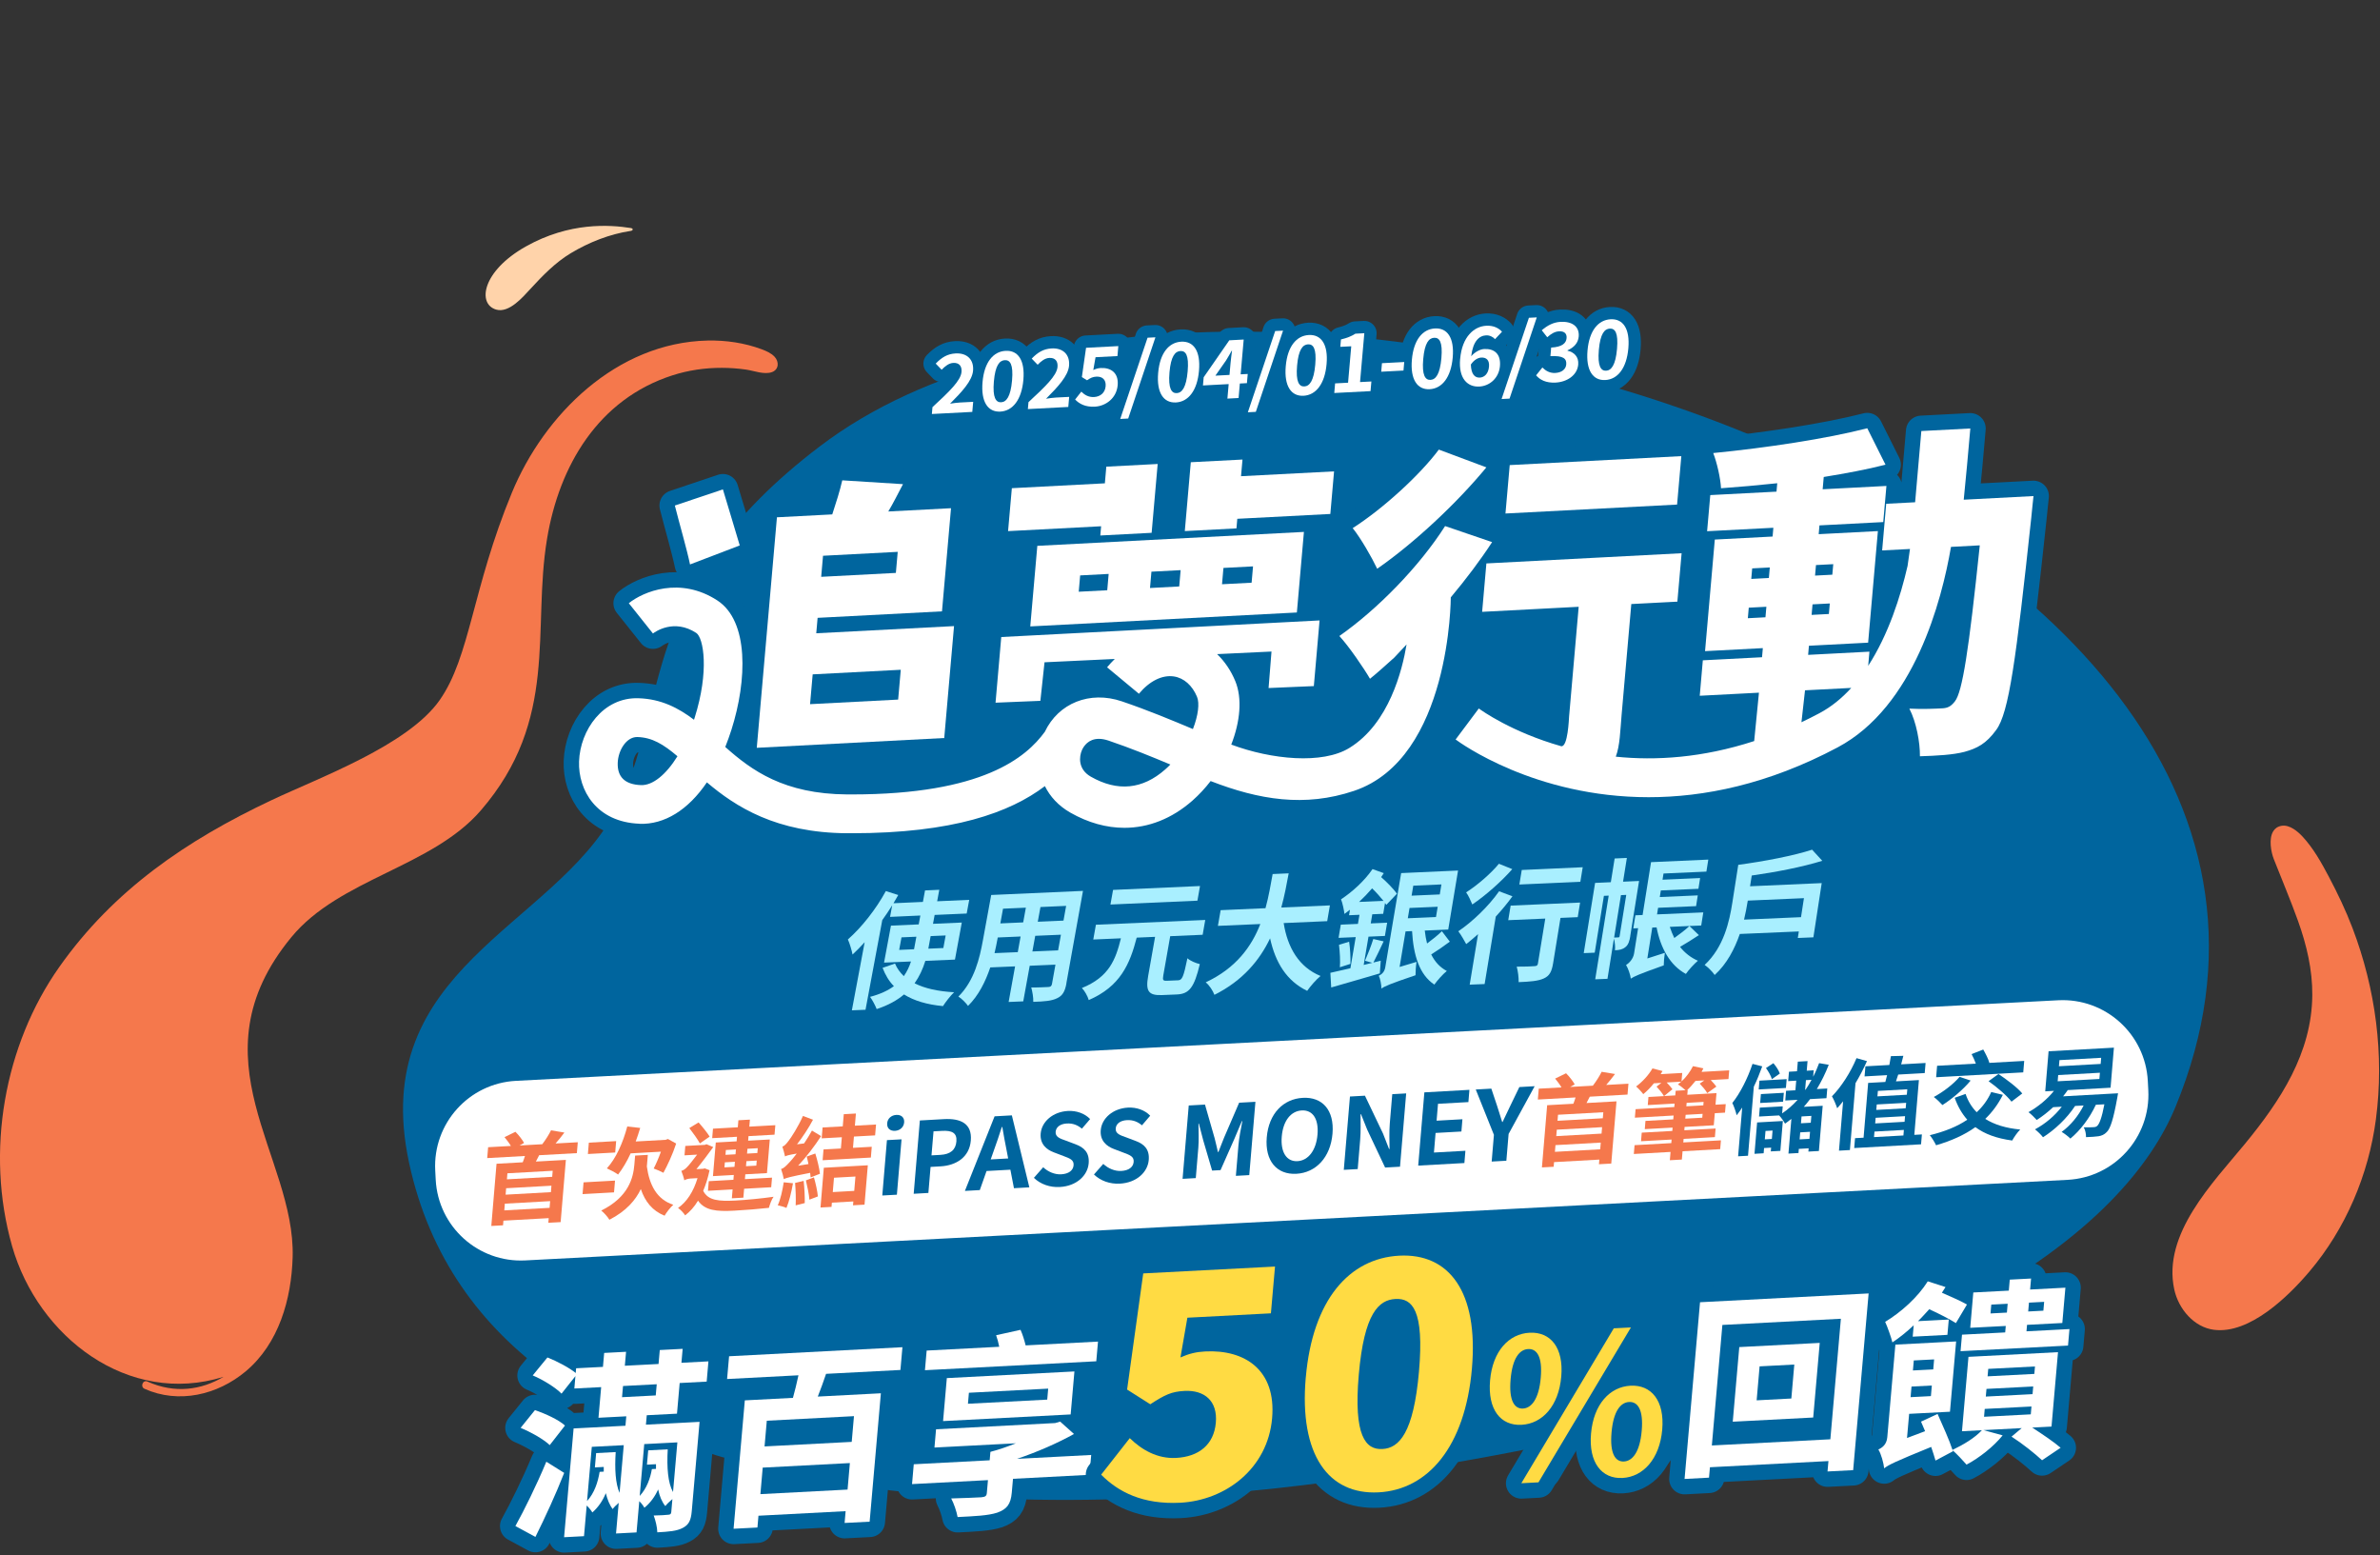 <svg width="773" height="505" viewBox="0 0 773 505" fill="none" xmlns="http://www.w3.org/2000/svg">
<rect x="0" y="0" width="773" height="505" fill="#333333" stroke="none"/>
<g clip-path="url(#clip0_10405_15722)">
<path d="M706.55 359.48C691.23 396.56 631.36 454.16 431.61 481.18C347.69 492.53 159.19 499.94 132.86 377.56C119.28 314.43 179.82 301.14 199.92 263.22C218 229.1 205.94 190.78 266.27 144.93C401.87 41.89 786.75 165.34 706.55 359.48Z" fill="#00659E"/>
<path d="M229.79 110.58C200.26 111.25 176.75 134.59 166.26 159.97C153.35 191.18 152.74 213.17 142.79 227.35C132.51 241.99 103.95 252.38 88.09 259.87C60.64 272.84 36.93 288.93 19.23 314.03C1.45 339.24 -4.86 373.86 3.93 404.63C12.35 434.11 41.68 456.7 72.6 447.07C65.4 451.34 56.81 452.61 47.9 448.61C46.41 447.94 45.45 450.28 46.93 450.95C58.02 455.93 70.62 452.96 79.77 445.32C90.58 436.29 94.66 421.8 95.05 408.19C95.98 375.32 62.02 343.84 94.66 304.28C110.3 285.32 140.24 281.6 156.17 263.15C181.71 233.57 172.76 204.5 177.68 174.94C181.63 151.15 194.37 129.63 218.36 121.89C223.55 120.22 229.01 119.42 234.46 119.44C237.08 119.44 239.71 119.64 242.3 120.01C244.85 120.37 248.23 121.75 250.75 120.82C253 119.98 253.08 117.43 251.57 115.83C250.44 114.65 248.89 113.97 247.36 113.4C241.85 111.35 235.83 110.45 229.81 110.58H229.79Z" fill="#F5784C"/>
<path d="M204.821 74.99C205.671 74.86 205.751 74.19 204.901 74.05C198.041 72.96 184.971 72.05 170.761 80.05C156.531 88.07 154.971 98.75 161.171 100.53C165.351 101.73 169.831 96.46 172.271 93.81C176.231 89.51 180.361 85.23 185.411 82.2C191.291 78.67 198.011 76.01 204.821 74.98V74.99Z" fill="#FFD3AA"/>
<path d="M738.311 269.94C736.811 272.4 737.611 276.68 738.511 278.97C741.151 285.7 743.961 292.29 746.401 299.11C749.171 306.85 751.081 314.91 751.011 323.16C750.841 341.96 740.691 357.36 729.151 371.4C718.781 384.02 702.241 400.68 706.181 418.71C707.581 425.09 712.611 430.98 719.091 431.8C730.681 433.26 743.261 420.92 750.071 412.89C761.831 399.02 769.301 381.45 771.671 363.45C774.431 342.54 771.581 321.12 764.101 301.43C761.901 295.63 759.241 290.09 756.351 284.62C753.971 280.11 751.401 275.51 747.931 271.74C746.311 269.98 743.651 267.72 741.061 268.14C739.751 268.35 738.871 269.02 738.311 269.93V269.94Z" fill="#F5784C"/>
<path d="M167.391 495.53C170.191 490.5 174.291 482.22 177.441 474.63L183.241 478.26C180.531 485.19 177.071 492.67 173.901 499.05L167.391 495.52V495.53ZM178.551 469.24C176.611 467.37 172.481 465.05 169.091 463.64L173.741 457.88C177.151 459.03 181.501 461.03 183.501 462.89L178.551 469.24ZM210.061 459.54L209.791 462.6L227.211 461.69L224.681 490.63C224.421 493.63 223.781 495.06 221.781 496.11C219.841 497.16 217.211 497.36 213.491 497.56C213.451 495.85 212.881 493.59 212.311 492.1C214.291 492.06 216.401 491.95 217.051 491.85C217.691 491.82 217.961 491.61 218.021 490.97L218.391 486.76C217.501 487.51 216.591 488.38 216.091 489.04C215.001 487.7 214.201 485.84 213.761 483.64C212.731 485.91 211.281 487.96 209.291 489.58C208.961 488.96 208.341 488.11 207.631 487.45L206.741 497.59L200.081 497.94L200.951 487.99C200.191 488.66 199.421 489.4 198.991 490C197.961 488.66 197.281 486.92 196.761 484.85C195.791 487.25 194.321 489.42 192.391 491.11C192.001 490.43 191.251 489.52 190.551 488.86L189.681 498.81L183.211 499.15L186.301 463.83L203.141 462.95L203.411 459.89L194.381 460.36L195.251 450.41L186.541 450.86L186.891 446.84L182.381 452.53C180.511 450.6 176.401 448.02 173.021 446.61L177.801 440.78C180.941 442.01 184.841 444.09 186.991 445.82L187.121 444.29L195.831 443.84L196.231 439.31L203.341 438.94L202.941 443.47L213.891 442.9L214.291 438.37L221.721 437.98L221.321 442.51L230.091 442.05L229.521 448.62L220.751 449.08L219.881 459.03L210.081 459.54H210.061ZM199.971 471.49C199.611 477.03 199.901 481.78 201.231 484.75L202.591 469.26L192.211 469.8L190.671 487.4C193.071 484.8 194.201 481.25 194.751 477.92L196.091 477.85V476.33L193.211 476.48L193.621 471.83L199.961 471.5L199.971 471.49ZM202.031 453.68L212.981 453.11L213.301 449.48L202.351 450.05L202.031 453.68ZM209.241 468.91L207.771 485.74C210.021 483.34 211.201 480.1 211.721 477.03L213.061 476.96V475.44L210.121 475.59L210.531 470.94L216.871 470.61C216.541 476.59 216.931 481.52 218.591 484.48L220.001 468.35L209.241 468.91Z" fill="white"/>
<path d="M268.3 446.1C267.44 448.68 266.52 451.14 265.61 453.48L286.1 452.41L282.45 494.1L274.32 494.52L274.65 490.69L246.34 492.17L246.01 496L238.26 496.4L241.91 454.71L257.54 453.9C258.19 451.58 258.79 449.07 259.33 446.57L236.15 447.78L236.8 440.39L293.1 437.45L292.45 444.84L268.31 446.1H268.3ZM275.28 483.68L276.03 475.07L247.72 476.55L246.97 485.16L275.28 483.68ZM277.36 459.84L249.05 461.32L248.32 469.67L276.63 468.19L277.36 459.84Z" fill="white"/>
<path d="M353.861 478.88L329.011 480.18L328.611 484.71C328.281 488.47 326.991 490.06 323.901 491.17C320.821 492.16 316.601 492.31 311.021 492.6C310.681 490.72 309.811 488.22 308.941 486.56C312.641 486.49 317.641 486.23 318.731 486.18C320.021 486.05 320.421 485.77 320.511 484.82L320.881 480.61L296.221 481.9L296.781 475.46L321.441 474.17L321.671 471.49H321.731L321.671 471.43C324.411 470.72 327.241 469.74 329.951 468.65L303.501 470.03L304.021 464.1L342.701 462.08L344.331 461.61L348.821 465.63C343.391 468.64 336.961 471.45 330.331 473.7L354.411 472.44L353.851 478.88H353.861ZM356.071 442.02L300.411 444.92L300.971 438.54L324.541 437.31C324.271 435.99 323.941 434.68 323.531 433.56L331.461 431.81C332.151 433.36 332.701 435.17 333.121 436.86L356.621 435.63L356.061 442.01L356.071 442.02ZM306.301 461.44L307.521 447.48L348.961 445.32L347.741 459.28L306.301 461.44ZM314.381 455.81L340.131 454.47L340.441 450.9L314.691 452.24L314.381 455.81Z" fill="white"/>
<path d="M359.9 475.5L369.19 463.65C373.13 467.5 378.18 470.38 384.22 470.07C391.59 469.69 396.52 465.78 397.14 458.64C397.76 451.61 393.49 447.98 386.93 448.32C382.73 448.54 380.6 449.56 375.85 452.65L368.32 447.87L373.56 410.16L416.36 407.93L415.03 423.12L387.9 424.54L385.65 437.44C388.51 436.17 390.8 435.65 393.67 435.5C406.57 434.83 416.79 441.5 415.42 457.19C413.98 473.6 400.25 483.85 385.6 484.62C373.42 485.26 365.42 481.11 359.9 475.51V475.5Z" fill="#51B4E0"/>
<path d="M426.36 443.93C428.57 418.65 440.55 405.25 456.72 404.4C472.79 403.56 482.51 415.94 480.31 441.11C478.1 466.39 466.07 480.41 449.99 481.24C433.81 482.08 424.14 469.2 426.35 443.92L426.36 443.93ZM463.12 442.02C464.87 422.04 460.92 418.19 455.5 418.47C450.07 418.75 445.31 423.06 443.57 443.04C441.83 463.02 445.81 467.47 451.24 467.19C456.67 466.91 461.38 461.99 463.13 442.02H463.12Z" fill="#51B4E0"/>
<path d="M486.211 444.88C487.041 435.45 492.251 429.78 499.041 429.42C505.831 429.07 510.161 434.24 509.331 443.67C508.501 453.17 503.211 458.97 496.421 459.32C489.631 459.67 485.381 454.37 486.211 444.88ZM502.671 444.02C503.281 437.07 501.331 434.57 498.581 434.72C495.831 434.87 493.481 437.59 492.881 444.54C492.271 451.49 494.141 454.18 496.891 454.04C499.641 453.9 502.071 450.98 502.671 444.03V444.02ZM526.391 428L531.961 427.71L501.931 478.02L496.361 478.31L526.391 428ZM519.001 462.14C519.831 452.64 525.111 446.97 531.831 446.62C538.551 446.27 542.951 451.43 542.121 460.93C541.291 470.37 535.941 476.23 529.211 476.58C522.491 476.93 518.171 471.57 519.001 462.14ZM535.461 461.29C536.071 454.34 534.131 451.78 531.371 451.92C528.611 452.06 526.271 454.85 525.661 461.8C525.051 468.75 526.931 471.38 529.681 471.24C532.431 471.1 534.851 468.24 535.461 461.29Z" fill="#51B4E0"/>
<path d="M606.911 419.99L601.891 477.37L593.561 477.8L593.861 474.42L555.371 476.43L555.071 479.81L547.131 480.23L552.151 422.85L606.911 419.99ZM594.481 467.35L597.901 428.21L559.411 430.22L555.991 469.36L594.481 467.35ZM591.031 436.05L588.911 460.28L562.781 461.64L564.901 437.41L591.031 436.05ZM582.771 443.08L571.501 443.67L570.541 454.7L581.811 454.11L582.771 443.08Z" fill="white"/>
<path d="M660.03 463.54C663.47 465.77 667.14 468.25 669.27 470.1L663.24 474.16C661 472.05 656.83 468.72 653.33 466.49L656.63 463.72L644.21 464.37L650.44 466.08C647.51 469.72 642.85 473.39 638.71 475.58C637.67 474.36 635.51 472.07 634.21 470.93L634.31 471.24L628.63 474.26C628.29 473.01 627.79 471.51 627.23 469.83C615.46 474.63 613.4 475.63 611.96 476.78C611.79 475.08 610.97 472.07 610.07 470.66C611.33 470.09 612.76 469.06 612.97 466.7L615.6 436.61L635.33 435.58L633.33 458.4L620.07 459.09L619.38 466.93L625.25 464.72C624.77 463.6 624.35 462.61 623.93 461.62L629.31 459.12C630.96 462.84 633.15 467.68 634.15 470.8C637.74 469.09 641.44 466.87 643.7 464.4L637.23 464.74L639.34 440.58L668.42 439.06L666.31 463.22L660.03 463.55V463.54ZM621.56 430.33C619.27 432.48 617 434.31 614.63 435.89C614.31 434.45 613.03 430.83 612.28 429.22C617.46 426.09 622.93 421.18 626.12 416.06L631.89 417.92C631.51 418.58 631.08 419.11 630.71 419.76C633.6 421.01 637.03 422.54 638.85 423.59L635.26 429.62C633.33 428.39 629.73 426.54 626.6 425.12C625.41 426.39 624.27 427.72 622.95 428.99L632.94 428.47L632.5 433.44L621.23 434.03L621.55 430.33H621.56ZM627.14 453.33L627.44 449.89L620.84 450.23L620.54 453.67L627.14 453.33ZM621.58 441.75L621.3 445L627.9 444.66L628.18 441.41L621.58 441.75ZM651.44 430.55L639.91 431.15L640.91 419.68L652.44 419.08L652.75 415.51L659.67 415.15L659.36 418.72L670.82 418.12L669.82 429.59L658.36 430.19L658.18 432.29L672.14 431.56L671.67 436.92L636.77 438.74L637.24 433.38L651.27 432.65L651.45 430.55H651.44ZM644.4 460.04L659.58 459.25L659.8 456.7L644.62 457.49L644.4 460.04ZM644.97 453.48L660.15 452.69L660.37 450.2L645.19 450.99L644.97 453.48ZM645.55 446.91L660.73 446.12L660.94 443.7L645.76 444.49L645.55 446.91ZM651.82 426.21L652.07 423.34L646.75 423.62L646.5 426.49L651.82 426.21ZM658.99 422.98L658.74 425.85L663.67 425.59L663.92 422.72L658.99 422.98Z" fill="white"/>
<path d="M167.391 495.53C170.191 490.5 174.291 482.22 177.441 474.63L183.241 478.26C180.531 485.19 177.071 492.67 173.901 499.05L167.391 495.52V495.53ZM178.551 469.24C176.611 467.37 172.481 465.05 169.091 463.64L173.741 457.88C177.151 459.03 181.501 461.03 183.501 462.89L178.551 469.24ZM210.061 459.54L209.791 462.6L227.211 461.69L224.681 490.63C224.421 493.63 223.781 495.06 221.781 496.11C219.841 497.16 217.211 497.36 213.491 497.56C213.451 495.85 212.881 493.59 212.311 492.1C214.291 492.06 216.401 491.95 217.051 491.85C217.691 491.82 217.961 491.61 218.021 490.97L218.391 486.76C217.501 487.51 216.591 488.38 216.091 489.04C215.001 487.7 214.201 485.84 213.761 483.64C212.731 485.91 211.281 487.96 209.291 489.58C208.961 488.96 208.341 488.11 207.631 487.45L206.741 497.59L200.081 497.94L200.951 487.99C200.191 488.66 199.421 489.4 198.991 490C197.961 488.66 197.281 486.92 196.761 484.85C195.791 487.25 194.321 489.42 192.391 491.11C192.001 490.43 191.251 489.52 190.551 488.86L189.681 498.81L183.211 499.15L186.301 463.83L203.141 462.95L203.411 459.89L194.381 460.36L195.251 450.41L186.541 450.86L186.891 446.84L182.381 452.53C180.511 450.6 176.401 448.02 173.021 446.61L177.801 440.78C180.941 442.01 184.841 444.09 186.991 445.82L187.121 444.29L195.831 443.84L196.231 439.31L203.341 438.94L202.941 443.47L213.891 442.9L214.291 438.37L221.721 437.98L221.321 442.51L230.091 442.05L229.521 448.62L220.751 449.08L219.881 459.03L210.081 459.54H210.061ZM199.971 471.49C199.611 477.03 199.901 481.78 201.231 484.75L202.591 469.26L192.211 469.8L190.671 487.4C193.071 484.8 194.201 481.25 194.751 477.92L196.091 477.85V476.33L193.211 476.48L193.621 471.83L199.961 471.5L199.971 471.49ZM202.031 453.68L212.981 453.11L213.301 449.48L202.351 450.05L202.031 453.68ZM209.241 468.91L207.771 485.74C210.021 483.34 211.201 480.1 211.721 477.03L213.061 476.96V475.44L210.121 475.59L210.531 470.94L216.871 470.61C216.541 476.59 216.931 481.52 218.591 484.48L220.001 468.35L209.241 468.91Z" stroke="#00659E" stroke-width="10" stroke-linecap="round" stroke-linejoin="round"/>
<path d="M268.3 446.1C267.44 448.68 266.52 451.14 265.61 453.48L286.1 452.41L282.45 494.1L274.32 494.52L274.65 490.69L246.34 492.17L246.01 496L238.26 496.4L241.91 454.71L257.54 453.9C258.19 451.58 258.79 449.07 259.33 446.57L236.15 447.78L236.8 440.39L293.1 437.45L292.45 444.84L268.31 446.1H268.3ZM275.28 483.68L276.03 475.07L247.72 476.55L246.97 485.16L275.28 483.68ZM277.36 459.84L249.05 461.32L248.32 469.67L276.63 468.19L277.36 459.84Z" stroke="#00659E" stroke-width="10" stroke-linecap="round" stroke-linejoin="round"/>
<path d="M353.861 478.88L329.011 480.18L328.611 484.71C328.281 488.47 326.991 490.06 323.901 491.17C320.821 492.16 316.601 492.31 311.021 492.6C310.681 490.72 309.811 488.22 308.941 486.56C312.641 486.49 317.641 486.23 318.731 486.18C320.021 486.05 320.421 485.77 320.511 484.82L320.881 480.61L296.221 481.9L296.781 475.46L321.441 474.17L321.671 471.49H321.731L321.671 471.43C324.411 470.72 327.241 469.74 329.951 468.65L303.501 470.03L304.021 464.1L342.701 462.08L344.331 461.61L348.821 465.63C343.391 468.64 336.961 471.45 330.331 473.7L354.411 472.44L353.851 478.88H353.861ZM356.071 442.02L300.411 444.92L300.971 438.54L324.541 437.31C324.271 435.99 323.941 434.68 323.531 433.56L331.461 431.81C332.151 433.36 332.701 435.17 333.121 436.86L356.621 435.63L356.061 442.01L356.071 442.02ZM306.301 461.44L307.521 447.48L348.961 445.32L347.741 459.28L306.301 461.44ZM314.381 455.81L340.131 454.47L340.441 450.9L314.691 452.24L314.381 455.81Z" stroke="#00659E" stroke-width="10" stroke-linecap="round" stroke-linejoin="round"/>
<path d="M359.9 475.5L369.19 463.65C373.13 467.5 378.18 470.38 384.22 470.07C391.59 469.69 396.52 465.78 397.14 458.64C397.76 451.61 393.49 447.98 386.93 448.32C382.73 448.54 380.6 449.56 375.85 452.65L368.32 447.87L373.56 410.16L416.36 407.93L415.03 423.12L387.9 424.54L385.65 437.44C388.51 436.17 390.8 435.65 393.67 435.5C406.57 434.83 416.79 441.5 415.42 457.19C413.98 473.6 400.25 483.85 385.6 484.62C373.42 485.26 365.42 481.11 359.9 475.51V475.5Z" stroke="#00659E" stroke-width="10" stroke-linecap="round" stroke-linejoin="round"/>
<path d="M426.36 443.93C428.57 418.65 440.55 405.25 456.72 404.4C472.79 403.56 482.51 415.94 480.31 441.11C478.1 466.39 466.07 480.41 449.99 481.24C433.81 482.08 424.14 469.2 426.35 443.92L426.36 443.93ZM463.12 442.02C464.87 422.04 460.92 418.19 455.5 418.47C450.07 418.75 445.31 423.06 443.57 443.04C441.83 463.02 445.81 467.47 451.24 467.19C456.67 466.91 461.38 461.99 463.13 442.02H463.12Z" stroke="#00659E" stroke-width="10" stroke-linecap="round" stroke-linejoin="round"/>
<path d="M486.211 444.88C487.041 435.45 492.251 429.78 499.041 429.42C505.831 429.07 510.161 434.24 509.331 443.67C508.501 453.17 503.211 458.97 496.421 459.32C489.631 459.67 485.381 454.37 486.211 444.88ZM502.671 444.02C503.281 437.07 501.331 434.57 498.581 434.72C495.831 434.87 493.481 437.59 492.881 444.54C492.271 451.49 494.141 454.18 496.891 454.04C499.641 453.9 502.071 450.98 502.671 444.03V444.02ZM526.391 428L531.961 427.71L501.931 478.02L496.361 478.31L526.391 428ZM519.001 462.14C519.831 452.64 525.111 446.97 531.831 446.62C538.551 446.27 542.951 451.43 542.121 460.93C541.291 470.37 535.941 476.23 529.211 476.58C522.491 476.93 518.171 471.57 519.001 462.14ZM535.461 461.29C536.071 454.34 534.131 451.78 531.371 451.92C528.611 452.06 526.271 454.85 525.661 461.8C525.051 468.75 526.931 471.38 529.681 471.24C532.431 471.1 534.851 468.24 535.461 461.29Z" stroke="#00659E" stroke-width="10" stroke-linecap="round" stroke-linejoin="round"/>
<path d="M606.911 419.99L601.891 477.37L593.561 477.8L593.861 474.42L555.371 476.43L555.071 479.81L547.131 480.23L552.151 422.85L606.911 419.99ZM594.481 467.35L597.901 428.21L559.411 430.22L555.991 469.36L594.481 467.35ZM591.031 436.05L588.911 460.28L562.781 461.64L564.901 437.41L591.031 436.05ZM582.771 443.08L571.501 443.67L570.541 454.7L581.811 454.11L582.771 443.08Z" stroke="#00659E" stroke-width="10" stroke-linecap="round" stroke-linejoin="round"/>
<path d="M660.03 463.54C663.47 465.77 667.14 468.25 669.27 470.1L663.24 474.16C661 472.05 656.83 468.72 653.33 466.49L656.63 463.72L644.21 464.37L650.44 466.08C647.51 469.72 642.85 473.39 638.71 475.58C637.67 474.36 635.51 472.07 634.21 470.93L634.31 471.24L628.63 474.26C628.29 473.01 627.79 471.51 627.23 469.83C615.46 474.63 613.4 475.63 611.96 476.78C611.79 475.08 610.97 472.07 610.07 470.66C611.33 470.09 612.76 469.06 612.97 466.7L615.6 436.61L635.33 435.58L633.33 458.4L620.07 459.09L619.38 466.93L625.25 464.72C624.77 463.6 624.35 462.61 623.93 461.62L629.31 459.12C630.96 462.84 633.15 467.68 634.15 470.8C637.74 469.09 641.44 466.87 643.7 464.4L637.23 464.74L639.34 440.58L668.42 439.06L666.31 463.22L660.03 463.55V463.54ZM621.56 430.33C619.27 432.48 617 434.31 614.63 435.89C614.31 434.45 613.03 430.83 612.28 429.22C617.46 426.09 622.93 421.18 626.12 416.06L631.89 417.92C631.51 418.58 631.08 419.11 630.71 419.76C633.6 421.01 637.03 422.54 638.85 423.59L635.26 429.62C633.33 428.39 629.73 426.54 626.6 425.12C625.41 426.39 624.27 427.72 622.95 428.99L632.94 428.47L632.5 433.44L621.23 434.03L621.55 430.33H621.56ZM627.14 453.33L627.44 449.89L620.84 450.23L620.54 453.67L627.14 453.33ZM621.58 441.75L621.3 445L627.9 444.66L628.18 441.41L621.58 441.75ZM651.44 430.55L639.91 431.15L640.91 419.68L652.44 419.08L652.75 415.51L659.67 415.15L659.36 418.72L670.82 418.12L669.82 429.59L658.36 430.19L658.18 432.29L672.14 431.56L671.67 436.92L636.77 438.74L637.24 433.38L651.27 432.65L651.45 430.55H651.44ZM644.4 460.04L659.58 459.25L659.8 456.7L644.62 457.49L644.4 460.04ZM644.97 453.48L660.15 452.69L660.37 450.2L645.19 450.99L644.97 453.48ZM645.55 446.91L660.73 446.12L660.94 443.7L645.76 444.49L645.55 446.91ZM651.82 426.21L652.07 423.34L646.75 423.62L646.5 426.49L651.82 426.21ZM658.99 422.98L658.74 425.85L663.67 425.59L663.92 422.72L658.99 422.98Z" stroke="#00659E" stroke-width="10" stroke-linecap="round" stroke-linejoin="round"/>
<path d="M167.391 495.53C170.191 490.5 174.291 482.22 177.441 474.63L183.241 478.26C180.531 485.19 177.071 492.67 173.901 499.05L167.391 495.52V495.53ZM178.551 469.24C176.611 467.37 172.481 465.05 169.091 463.64L173.741 457.88C177.151 459.03 181.501 461.03 183.501 462.89L178.551 469.24ZM210.061 459.54L209.791 462.6L227.211 461.69L224.681 490.63C224.421 493.63 223.781 495.06 221.781 496.11C219.841 497.16 217.211 497.36 213.491 497.56C213.451 495.85 212.881 493.59 212.311 492.1C214.291 492.06 216.401 491.95 217.051 491.85C217.691 491.82 217.961 491.61 218.021 490.97L218.391 486.76C217.501 487.51 216.591 488.38 216.091 489.04C215.001 487.7 214.201 485.84 213.761 483.64C212.731 485.91 211.281 487.96 209.291 489.58C208.961 488.96 208.341 488.11 207.631 487.45L206.741 497.59L200.081 497.94L200.951 487.99C200.191 488.66 199.421 489.4 198.991 490C197.961 488.66 197.281 486.92 196.761 484.85C195.791 487.25 194.321 489.42 192.391 491.11C192.001 490.43 191.251 489.52 190.551 488.86L189.681 498.81L183.211 499.15L186.301 463.83L203.141 462.95L203.411 459.89L194.381 460.36L195.251 450.41L186.541 450.86L186.891 446.84L182.381 452.53C180.511 450.6 176.401 448.02 173.021 446.61L177.801 440.78C180.941 442.01 184.841 444.09 186.991 445.82L187.121 444.29L195.831 443.84L196.231 439.31L203.341 438.94L202.941 443.47L213.891 442.9L214.291 438.37L221.721 437.98L221.321 442.51L230.091 442.05L229.521 448.62L220.751 449.08L219.881 459.03L210.081 459.54H210.061ZM199.971 471.49C199.611 477.03 199.901 481.78 201.231 484.75L202.591 469.26L192.211 469.8L190.671 487.4C193.071 484.8 194.201 481.25 194.751 477.92L196.091 477.85V476.33L193.211 476.48L193.621 471.83L199.961 471.5L199.971 471.49ZM202.031 453.68L212.981 453.11L213.301 449.48L202.351 450.05L202.031 453.68ZM209.241 468.91L207.771 485.74C210.021 483.34 211.201 480.1 211.721 477.03L213.061 476.96V475.44L210.121 475.59L210.531 470.94L216.871 470.61C216.541 476.59 216.931 481.52 218.591 484.48L220.001 468.35L209.241 468.91Z" fill="white"/>
<path d="M268.3 446.1C267.44 448.68 266.52 451.14 265.61 453.48L286.1 452.41L282.45 494.1L274.32 494.52L274.65 490.69L246.34 492.17L246.01 496L238.26 496.4L241.91 454.71L257.54 453.9C258.19 451.58 258.79 449.07 259.33 446.57L236.15 447.78L236.8 440.39L293.1 437.45L292.45 444.84L268.31 446.1H268.3ZM275.28 483.68L276.03 475.07L247.72 476.55L246.97 485.16L275.28 483.68ZM277.36 459.84L249.05 461.32L248.32 469.67L276.63 468.19L277.36 459.84Z" fill="white"/>
<path d="M353.861 478.88L329.011 480.18L328.611 484.71C328.281 488.47 326.991 490.06 323.901 491.17C320.821 492.16 316.601 492.31 311.021 492.6C310.681 490.72 309.811 488.22 308.941 486.56C312.641 486.49 317.641 486.23 318.731 486.18C320.021 486.05 320.421 485.77 320.511 484.82L320.881 480.61L296.221 481.9L296.781 475.46L321.441 474.17L321.671 471.49H321.731L321.671 471.43C324.411 470.72 327.241 469.74 329.951 468.65L303.501 470.03L304.021 464.1L342.701 462.08L344.331 461.61L348.821 465.63C343.391 468.64 336.961 471.45 330.331 473.7L354.411 472.44L353.851 478.88H353.861ZM356.071 442.02L300.411 444.92L300.971 438.54L324.541 437.31C324.271 435.99 323.941 434.68 323.531 433.56L331.461 431.81C332.151 433.36 332.701 435.17 333.121 436.86L356.621 435.63L356.061 442.01L356.071 442.02ZM306.301 461.44L307.521 447.48L348.961 445.32L347.741 459.28L306.301 461.44ZM314.381 455.81L340.131 454.47L340.441 450.9L314.691 452.24L314.381 455.81Z" fill="white"/>
<path d="M359.9 475.5L369.19 463.65C373.13 467.5 378.18 470.38 384.22 470.07C391.59 469.69 396.52 465.78 397.14 458.64C397.76 451.61 393.49 447.98 386.93 448.32C382.73 448.54 380.6 449.56 375.85 452.65L368.32 447.87L373.56 410.16L416.36 407.93L415.03 423.12L387.9 424.54L385.65 437.44C388.51 436.17 390.8 435.65 393.67 435.5C406.57 434.83 416.79 441.5 415.42 457.19C413.98 473.6 400.25 483.85 385.6 484.62C373.42 485.26 365.42 481.11 359.9 475.51V475.5Z" fill="white"/>
<path d="M426.36 443.93C428.57 418.65 440.55 405.25 456.72 404.4C472.79 403.56 482.51 415.94 480.31 441.11C478.1 466.39 466.07 480.41 449.99 481.24C433.81 482.08 424.14 469.2 426.35 443.92L426.36 443.93ZM463.12 442.02C464.87 422.04 460.92 418.19 455.5 418.47C450.07 418.75 445.31 423.06 443.57 443.04C441.83 463.02 445.81 467.47 451.24 467.19C456.67 466.91 461.38 461.99 463.13 442.02H463.12Z" fill="white"/>
<path d="M486.211 444.88C487.041 435.45 492.251 429.78 499.041 429.42C505.831 429.07 510.161 434.24 509.331 443.67C508.501 453.17 503.211 458.97 496.421 459.32C489.631 459.67 485.381 454.37 486.211 444.88ZM502.671 444.02C503.281 437.07 501.331 434.57 498.581 434.72C495.831 434.87 493.481 437.59 492.881 444.54C492.271 451.49 494.141 454.18 496.891 454.04C499.641 453.9 502.071 450.98 502.671 444.03V444.02ZM526.391 428L531.961 427.71L501.931 478.02L496.361 478.31L526.391 428ZM519.001 462.14C519.831 452.64 525.111 446.97 531.831 446.62C538.551 446.27 542.951 451.43 542.121 460.93C541.291 470.37 535.941 476.23 529.211 476.58C522.491 476.93 518.171 471.57 519.001 462.14ZM535.461 461.29C536.071 454.34 534.131 451.78 531.371 451.92C528.611 452.06 526.271 454.85 525.661 461.8C525.051 468.75 526.931 471.38 529.681 471.24C532.431 471.1 534.851 468.24 535.461 461.29Z" fill="white"/>
<path d="M606.911 419.99L601.891 477.37L593.561 477.8L593.861 474.42L555.371 476.43L555.071 479.81L547.131 480.23L552.151 422.85L606.911 419.99ZM594.481 467.35L597.901 428.21L559.411 430.22L555.991 469.36L594.481 467.35ZM591.031 436.05L588.911 460.28L562.781 461.64L564.901 437.41L591.031 436.05ZM582.771 443.08L571.501 443.67L570.541 454.7L581.811 454.11L582.771 443.08Z" fill="white"/>
<path d="M660.03 463.54C663.47 465.77 667.14 468.25 669.27 470.1L663.24 474.16C661 472.05 656.83 468.72 653.33 466.49L656.63 463.72L644.21 464.37L650.44 466.08C647.51 469.72 642.85 473.39 638.71 475.58C637.67 474.36 635.51 472.07 634.21 470.93L634.31 471.24L628.63 474.26C628.29 473.01 627.79 471.51 627.23 469.83C615.46 474.63 613.4 475.63 611.96 476.78C611.79 475.08 610.97 472.07 610.07 470.66C611.33 470.09 612.76 469.06 612.97 466.7L615.6 436.61L635.33 435.58L633.33 458.4L620.07 459.09L619.38 466.93L625.25 464.72C624.77 463.6 624.35 462.61 623.93 461.62L629.31 459.12C630.96 462.84 633.15 467.68 634.15 470.8C637.74 469.09 641.44 466.87 643.7 464.4L637.23 464.74L639.34 440.58L668.42 439.06L666.31 463.22L660.03 463.55V463.54ZM621.56 430.33C619.27 432.48 617 434.31 614.63 435.89C614.31 434.45 613.03 430.83 612.28 429.22C617.46 426.09 622.93 421.18 626.12 416.06L631.89 417.92C631.51 418.58 631.08 419.11 630.71 419.76C633.6 421.01 637.03 422.54 638.85 423.59L635.26 429.62C633.33 428.39 629.73 426.54 626.6 425.12C625.41 426.39 624.27 427.72 622.95 428.99L632.94 428.47L632.5 433.44L621.23 434.03L621.55 430.33H621.56ZM627.14 453.33L627.44 449.89L620.84 450.23L620.54 453.67L627.14 453.33ZM621.58 441.75L621.3 445L627.9 444.66L628.18 441.41L621.58 441.75ZM651.44 430.55L639.91 431.15L640.91 419.68L652.44 419.08L652.75 415.51L659.67 415.15L659.36 418.72L670.82 418.12L669.82 429.59L658.36 430.19L658.18 432.29L672.14 431.56L671.67 436.92L636.77 438.74L637.24 433.38L651.27 432.65L651.45 430.55H651.44ZM644.4 460.04L659.58 459.25L659.8 456.7L644.62 457.49L644.4 460.04ZM644.97 453.48L660.15 452.69L660.37 450.2L645.19 450.99L644.97 453.48ZM645.55 446.91L660.73 446.12L660.94 443.7L645.76 444.49L645.55 446.91ZM651.82 426.21L652.07 423.34L646.75 423.62L646.5 426.49L651.82 426.21ZM658.99 422.98L658.74 425.85L663.67 425.59L663.92 422.72L658.99 422.98Z" fill="white"/>
<path d="M668.482 324.795L167.574 350.959C152.297 351.757 140.559 364.789 141.357 380.066L141.513 383.052C142.311 398.329 155.343 410.067 170.62 409.269L671.527 383.106C686.805 382.308 698.543 369.276 697.745 353.998L697.589 351.012C696.791 335.735 683.759 323.997 668.482 324.795Z" fill="white"/>
<path d="M357.65 478.83L366.94 466.98C370.88 470.83 375.93 473.71 381.97 473.4C389.34 473.02 394.27 469.11 394.89 461.97C395.51 454.94 391.24 451.3 384.68 451.65C380.48 451.87 378.35 452.89 373.6 455.98L366.07 451.2L371.31 413.49L414.11 411.26L412.78 426.45L385.65 427.87L383.4 440.77C386.26 439.51 388.55 438.98 391.42 438.83C404.32 438.16 414.54 444.83 413.17 460.52C411.73 476.93 398 487.18 383.35 487.95C371.17 488.58 363.17 484.44 357.65 478.84V478.83Z" fill="#51B4E0"/>
<path d="M424.11 447.26C426.32 421.98 438.3 408.58 454.47 407.73C470.54 406.89 480.26 419.27 478.06 444.44C475.85 469.72 463.82 483.74 447.74 484.58C431.56 485.42 421.89 472.54 424.1 447.26H424.11ZM460.87 445.34C462.62 425.36 458.67 421.51 453.25 421.79C447.82 422.07 443.06 426.38 441.32 446.36C439.58 466.34 443.56 470.8 448.99 470.51C454.42 470.23 459.13 465.31 460.87 445.34Z" fill="#51B4E0"/>
<path d="M483.961 448.21C484.791 438.78 490.001 433.11 496.791 432.75C503.581 432.4 507.911 437.56 507.081 447C506.251 456.5 500.961 462.3 494.171 462.65C487.381 463 483.131 457.7 483.961 448.2V448.21ZM500.421 447.35C501.031 440.4 499.081 437.9 496.331 438.05C493.581 438.19 491.231 440.92 490.631 447.87C490.021 454.82 491.891 457.51 494.641 457.37C497.391 457.23 499.821 454.31 500.421 447.36V447.35ZM524.141 431.32L529.711 431.03L499.681 481.33L494.111 481.62L524.141 431.32ZM516.751 465.47C517.581 455.97 522.861 450.3 529.581 449.95C536.301 449.6 540.701 454.76 539.871 464.26C539.041 473.7 533.691 479.56 526.961 479.91C520.231 480.26 515.921 474.9 516.751 465.47ZM533.211 464.61C533.821 457.66 531.881 455.1 529.121 455.24C526.361 455.38 524.021 458.17 523.411 465.12C522.801 472.07 524.681 474.7 527.431 474.56C530.181 474.42 532.601 471.56 533.211 464.61Z" fill="#51B4E0"/>
<path d="M357.65 478.83L366.94 466.98C370.88 470.83 375.93 473.71 381.97 473.4C389.34 473.02 394.27 469.11 394.89 461.97C395.51 454.94 391.24 451.3 384.68 451.65C380.48 451.87 378.35 452.89 373.6 455.98L366.07 451.2L371.31 413.49L414.11 411.26L412.78 426.45L385.65 427.87L383.4 440.77C386.26 439.51 388.55 438.98 391.42 438.83C404.32 438.16 414.54 444.83 413.17 460.52C411.73 476.93 398 487.18 383.35 487.95C371.17 488.58 363.17 484.44 357.65 478.84V478.83Z" stroke="#00659E" stroke-width="10" stroke-linecap="round" stroke-linejoin="round"/>
<path d="M424.11 447.26C426.32 421.98 438.3 408.58 454.47 407.73C470.54 406.89 480.26 419.27 478.06 444.44C475.85 469.72 463.82 483.74 447.74 484.58C431.56 485.42 421.89 472.54 424.1 447.26H424.11ZM460.87 445.34C462.62 425.36 458.67 421.51 453.25 421.79C447.82 422.07 443.06 426.38 441.32 446.36C439.58 466.34 443.56 470.8 448.99 470.51C454.42 470.23 459.13 465.31 460.87 445.34Z" stroke="#00659E" stroke-width="10" stroke-linecap="round" stroke-linejoin="round"/>
<path d="M483.961 448.21C484.791 438.78 490.001 433.11 496.791 432.75C503.581 432.4 507.911 437.56 507.081 447C506.251 456.5 500.961 462.3 494.171 462.65C487.381 463 483.131 457.7 483.961 448.2V448.21ZM500.421 447.35C501.031 440.4 499.081 437.9 496.331 438.05C493.581 438.19 491.231 440.92 490.631 447.87C490.021 454.82 491.891 457.51 494.641 457.37C497.391 457.23 499.821 454.31 500.421 447.36V447.35ZM524.141 431.32L529.711 431.03L499.681 481.33L494.111 481.62L524.141 431.32ZM516.751 465.47C517.581 455.97 522.861 450.3 529.581 449.95C536.301 449.6 540.701 454.76 539.871 464.26C539.041 473.7 533.691 479.56 526.961 479.91C520.231 480.26 515.921 474.9 516.751 465.47ZM533.211 464.61C533.821 457.66 531.881 455.1 529.121 455.24C526.361 455.38 524.021 458.17 523.411 465.12C522.801 472.07 524.681 474.7 527.431 474.56C530.181 474.42 532.601 471.56 533.211 464.61Z" stroke="#00659E" stroke-width="10" stroke-linecap="round" stroke-linejoin="round"/>
<path d="M357.65 478.83L366.94 466.98C370.88 470.83 375.93 473.71 381.97 473.4C389.34 473.02 394.27 469.11 394.89 461.97C395.51 454.94 391.24 451.3 384.68 451.65C380.48 451.87 378.35 452.89 373.6 455.98L366.07 451.2L371.31 413.49L414.11 411.26L412.78 426.45L385.65 427.87L383.4 440.77C386.26 439.51 388.55 438.98 391.42 438.83C404.32 438.16 414.54 444.83 413.17 460.52C411.73 476.93 398 487.18 383.35 487.95C371.17 488.58 363.17 484.44 357.65 478.84V478.83Z" fill="#FFDB43"/>
<path d="M424.11 447.26C426.32 421.98 438.3 408.58 454.47 407.73C470.54 406.89 480.26 419.27 478.06 444.44C475.85 469.72 463.82 483.74 447.74 484.58C431.56 485.42 421.89 472.54 424.1 447.26H424.11ZM460.87 445.34C462.62 425.36 458.67 421.51 453.25 421.79C447.82 422.07 443.06 426.38 441.32 446.36C439.58 466.34 443.56 470.8 448.99 470.51C454.42 470.23 459.13 465.31 460.87 445.34Z" fill="#FFDB43"/>
<path d="M483.961 448.21C484.791 438.78 490.001 433.11 496.791 432.75C503.581 432.4 507.911 437.56 507.081 447C506.251 456.5 500.961 462.3 494.171 462.65C487.381 463 483.131 457.7 483.961 448.2V448.21ZM500.421 447.35C501.031 440.4 499.081 437.9 496.331 438.05C493.581 438.19 491.231 440.92 490.631 447.87C490.021 454.82 491.891 457.51 494.641 457.37C497.391 457.23 499.821 454.31 500.421 447.36V447.35ZM524.141 431.32L529.711 431.03L499.681 481.33L494.111 481.62L524.141 431.32ZM516.751 465.47C517.581 455.97 522.861 450.3 529.581 449.95C536.301 449.6 540.701 454.76 539.871 464.26C539.041 473.7 533.691 479.56 526.961 479.91C520.231 480.26 515.921 474.9 516.751 465.47ZM533.211 464.61C533.821 457.66 531.881 455.1 529.121 455.24C526.361 455.38 524.021 458.17 523.411 465.12C522.801 472.07 524.681 474.7 527.431 474.56C530.181 474.42 532.601 471.56 533.211 464.61Z" fill="#FFDB43"/>
<path d="M240.262 177.11C238.862 172.31 236.552 164.83 234.792 158.91L219.182 164.15C220.702 170.19 223.072 178.24 224.112 183.28L240.262 177.11Z" fill="white"/>
<path d="M309.861 203.3L265.111 205.63L265.551 200.62L305.951 198.51L308.881 165.02L288.511 166.08C290.111 163.39 291.631 160.36 293.281 157.21L273.561 155.97C272.811 159.3 271.561 163.22 270.311 167.03L252.341 167.97L245.791 242.82L306.681 239.64L309.861 203.3ZM267.311 180.46L291.571 179.19L290.971 186.03L266.711 187.3L267.311 180.46ZM291.711 227.16L263.101 228.65L263.951 218.97L292.561 217.48L291.711 227.16Z" fill="white"/>
<path d="M546.081 148.11L490.341 151.02L488.961 166.74L544.701 163.84L546.081 148.11Z" fill="white"/>
<path d="M482.76 151.76L467.32 145.99C461.25 154.13 449.36 165.07 439.34 171.49C441.91 174.65 445.57 181.03 447.3 184.68C459.31 176.34 473.08 163.49 482.76 151.76Z" fill="white"/>
<path d="M207.691 267.5C215.841 267.79 223.541 262.97 229.591 254.04C238.961 261.98 252.071 270.41 275.101 270.56C275.631 270.56 276.151 270.56 276.681 270.56C309.501 270.56 328.031 263.85 339.371 255.26C341.021 258.61 343.721 261.63 347.661 263.88C353.441 267.17 359.381 268.8 365.191 268.8C373.041 268.8 380.651 265.82 387.321 259.94C389.471 258.04 391.441 255.91 393.201 253.62C408.861 259.69 423.741 262.2 439.781 256.8C471.211 246.23 471.201 193.97 471.201 193.97C476.161 188.04 480.801 181.9 484.621 176.03L469.351 170.82C460.901 184.08 447.271 197.94 435.011 206.52C438.031 209.76 442.981 216.99 444.961 220.4C447.531 218.34 450.141 215.93 452.851 213.52L456.841 209.26C455.471 217.56 451.141 234.96 438.251 242.87C429.491 248.25 412.961 246.65 399.901 241.77C402.811 234.32 403.511 226.74 401.211 221.17C399.791 217.74 397.771 214.77 395.301 212.4L412.971 211.56L412.021 223.41L426.721 222.78L428.581 201.46L325.201 206.85L323.341 228.17L337.901 227.57L339.251 215.05L362.071 213.97C361.211 214.81 360.371 215.72 359.571 216.68L369.911 225.27C373.351 221.12 377.501 219.08 381.271 219.65C384.511 220.14 387.251 222.56 388.791 226.29C389.641 228.35 389.171 232.33 387.451 236.73C380.611 233.86 372.871 230.62 364.351 227.73C353.991 224.22 343.781 228.29 339.351 237.62C333.301 245.92 319.191 257.96 276.651 257.96C276.161 257.96 275.671 257.96 275.181 257.96C254.591 257.83 244.121 250.16 235.561 242.55C236.271 240.76 236.951 238.89 237.571 236.94C242.681 220.88 243.251 201.69 233.011 194.99C220.911 187.08 208.891 192.11 204.231 195.87L212.071 205.7C212.751 205.18 218.891 200.78 226.131 205.52C228.511 207.08 230.421 217.93 225.591 233.13C225.531 233.32 225.471 233.52 225.401 233.71C220.401 229.91 214.761 226.96 207.451 226.73C195.871 226.29 188.411 237.1 188.071 247.25C187.751 256.63 193.751 266.96 207.701 267.47L207.691 267.5ZM351.411 243.55C351.971 242.31 353.491 239.91 356.911 239.91C357.811 239.91 358.851 240.08 360.041 240.48C367.291 242.94 373.831 245.62 380.121 248.25C379.581 248.81 379.021 249.34 378.431 249.86C371.081 256.34 362.961 257.13 354.301 252.2C350.041 249.78 350.481 245.63 351.411 243.56V243.55ZM206.911 239.32C206.911 239.32 207.001 239.32 207.041 239.32C211.821 239.47 215.431 241.65 220.031 245.56C216.341 251.52 211.981 255.1 208.161 254.93C203.011 254.74 200.471 252.31 200.631 247.71C200.771 243.7 203.371 239.32 206.911 239.32Z" fill="white"/>
<path d="M529.801 196.14L544.791 195.36L546.171 179.64L482.762 182.95L481.382 198.67L512.741 197.03L509.632 232.57C509.552 233.51 509.241 242.55 507.091 242.31C490.951 237.72 481.161 230.68 480.301 230.05L472.771 240.12C474.251 241.22 498.471 258.86 535.471 258.86C553.331 258.86 574.181 254.74 596.871 242.67C621.711 229.45 630.651 195.08 633.661 177.58L643.012 177.08C639.452 211.29 637.361 224.66 634.931 227.74C633.641 229.4 632.571 229.91 630.861 230C628.571 230.12 624.682 230.32 620.142 230.1C622.382 234.41 623.632 241.03 623.572 245.57C629.052 245.39 634.321 245.12 638.051 244.13C642.131 243.01 645.111 241.49 648.351 237.01C652.481 231.46 654.781 214.34 659.731 168.15C659.901 166.21 660.462 161.08 660.462 161.08L637.801 162.26C638.551 154.96 639.231 147.22 639.941 139.13L624.032 139.96C623.312 148.16 622.632 155.91 622.012 163.09L612.621 163.58L611.301 178.73L620.342 178.26C620.092 180.14 619.831 181.96 619.561 183.76C617.281 193.68 613.352 206.04 606.772 216.19L607.171 211.6L587.262 212.64L587.522 209.68L606.751 208.68L609.921 172.45L590.691 173.45L590.941 170.6L611.661 169.52L612.691 157.79L591.981 158.87L592.332 154.88C599.492 153.71 606.332 152.45 612.392 150.89L606.471 139.06C593.181 142.48 573.671 145.42 556.441 147.11C557.651 150.22 558.801 155.27 558.971 158.54C564.821 158.12 571.021 157.57 577.231 156.91L576.991 159.64L555.481 160.76L554.452 172.49L575.971 171.37L575.721 174.22L556.952 175.2L553.782 211.43L572.551 210.45L572.291 213.41L553.061 214.41L552.061 225.92L571.291 224.92L569.741 240.63C552.911 246.11 537.701 247.03 524.791 245.7C526.151 242.1 526.231 237.29 526.681 232.12L529.832 196.12L529.801 196.14ZM589.811 183.48L595.421 183.19L595.121 186.61L589.512 186.9L589.811 183.48ZM588.691 196.24L594.301 195.95L594.001 199.37L588.392 199.66L588.691 196.24ZM586.251 224.15L601.272 223.37C598.262 226.67 594.852 229.49 590.952 231.57C588.982 232.62 587.022 233.6 585.092 234.52L586.251 224.16V224.15ZM569.092 184.56L574.811 184.26L574.512 187.68L568.791 187.98L569.092 184.56ZM567.681 200.74L567.981 197.32L573.702 197.02L573.402 200.44L567.681 200.74Z" fill="white"/>
<path d="M334.621 203.4L421.211 198.88L423.501 172.72L336.911 177.24L334.621 203.4ZM397.361 184.41L406.971 183.91L406.511 189.21L396.901 189.71L397.361 184.41ZM373.971 185.63L383.461 185.13L383.001 190.43L373.511 190.93L373.971 185.63ZM350.821 186.84L360.081 186.36L359.621 191.66L350.361 192.14L350.821 186.84Z" fill="white"/>
<path d="M357.37 173.88L374.04 173.01L376 150.66L359.32 151.53L358.85 156.94L328.64 158.52L327.41 172.46L357.63 170.88L357.37 173.88Z" fill="white"/>
<path d="M401.861 168.46L432.081 166.89L433.291 153.06L403.071 154.63L403.551 149.22L386.761 150.09L384.811 172.45L401.591 171.57L401.861 168.46Z" fill="white"/>
<path d="M240.262 177.11C238.862 172.31 236.552 164.83 234.792 158.91L219.182 164.15C220.702 170.19 223.072 178.24 224.112 183.28L240.262 177.11Z" stroke="#00659E" stroke-width="10" stroke-linecap="round" stroke-linejoin="round"/>
<path d="M309.861 203.3L265.111 205.63L265.551 200.62L305.951 198.51L308.881 165.02L288.511 166.08C290.111 163.39 291.631 160.36 293.281 157.21L273.561 155.97C272.811 159.3 271.561 163.22 270.311 167.03L252.341 167.97L245.791 242.82L306.681 239.64L309.861 203.3ZM267.311 180.46L291.571 179.19L290.971 186.03L266.711 187.3L267.311 180.46ZM291.711 227.16L263.101 228.65L263.951 218.97L292.561 217.48L291.711 227.16Z" stroke="#00659E" stroke-width="10" stroke-linecap="round" stroke-linejoin="round"/>
<path d="M546.081 148.11L490.341 151.02L488.961 166.74L544.701 163.84L546.081 148.11Z" stroke="#00659E" stroke-width="10" stroke-linecap="round" stroke-linejoin="round"/>
<path d="M482.76 151.76L467.32 145.99C461.25 154.13 449.36 165.07 439.34 171.49C441.91 174.65 445.57 181.03 447.3 184.68C459.31 176.34 473.08 163.49 482.76 151.76Z" stroke="#00659E" stroke-width="10" stroke-linecap="round" stroke-linejoin="round"/>
<path d="M207.691 267.5C215.841 267.79 223.541 262.97 229.591 254.04C238.961 261.98 252.071 270.41 275.101 270.56C275.631 270.56 276.151 270.56 276.681 270.56C309.501 270.56 328.031 263.85 339.371 255.26C341.021 258.61 343.721 261.63 347.661 263.88C353.441 267.17 359.381 268.8 365.191 268.8C373.041 268.8 380.651 265.82 387.321 259.94C389.471 258.04 391.441 255.91 393.201 253.62C408.861 259.69 423.741 262.2 439.781 256.8C471.211 246.23 471.201 193.97 471.201 193.97C476.161 188.04 480.801 181.9 484.621 176.03L469.351 170.82C460.901 184.08 447.271 197.94 435.011 206.52C438.031 209.76 442.981 216.99 444.961 220.4C447.531 218.34 450.141 215.93 452.851 213.52L456.841 209.26C455.471 217.56 451.141 234.96 438.251 242.87C429.491 248.25 412.961 246.65 399.901 241.77C402.811 234.32 403.511 226.74 401.211 221.17C399.791 217.74 397.771 214.77 395.301 212.4L412.971 211.56L412.021 223.41L426.721 222.78L428.581 201.46L325.201 206.85L323.341 228.17L337.901 227.57L339.251 215.05L362.071 213.97C361.211 214.81 360.371 215.72 359.571 216.68L369.911 225.27C373.351 221.12 377.501 219.08 381.271 219.65C384.511 220.14 387.251 222.56 388.791 226.29C389.641 228.35 389.171 232.33 387.451 236.73C380.611 233.86 372.871 230.62 364.351 227.73C353.991 224.22 343.781 228.29 339.351 237.62C333.301 245.92 319.191 257.96 276.651 257.96C276.161 257.96 275.671 257.96 275.181 257.96C254.591 257.83 244.121 250.16 235.561 242.55C236.271 240.76 236.951 238.89 237.571 236.94C242.681 220.88 243.251 201.69 233.011 194.99C220.911 187.08 208.891 192.11 204.231 195.87L212.071 205.7C212.751 205.18 218.891 200.78 226.131 205.52C228.511 207.08 230.421 217.93 225.591 233.13C225.531 233.32 225.471 233.52 225.401 233.71C220.401 229.91 214.761 226.96 207.451 226.73C195.871 226.29 188.411 237.1 188.071 247.25C187.751 256.63 193.751 266.96 207.701 267.47L207.691 267.5ZM351.411 243.55C351.971 242.31 353.491 239.91 356.911 239.91C357.811 239.91 358.851 240.08 360.041 240.48C367.291 242.94 373.831 245.62 380.121 248.25C379.581 248.81 379.021 249.34 378.431 249.86C371.081 256.34 362.961 257.13 354.301 252.2C350.041 249.78 350.481 245.63 351.411 243.56V243.55ZM206.911 239.32C206.911 239.32 207.001 239.32 207.041 239.32C211.821 239.47 215.431 241.65 220.031 245.56C216.341 251.52 211.981 255.1 208.161 254.93C203.011 254.74 200.471 252.31 200.631 247.71C200.771 243.7 203.371 239.32 206.911 239.32Z" stroke="#00659E" stroke-width="10" stroke-linecap="round" stroke-linejoin="round"/>
<path d="M529.801 196.14L544.791 195.36L546.171 179.64L482.762 182.95L481.382 198.67L512.741 197.03L509.632 232.57C509.552 233.51 509.241 242.55 507.091 242.31C490.951 237.72 481.161 230.68 480.301 230.05L472.771 240.12C474.251 241.22 498.471 258.86 535.471 258.86C553.331 258.86 574.181 254.74 596.871 242.67C621.711 229.45 630.651 195.08 633.661 177.58L643.012 177.08C639.452 211.29 637.361 224.66 634.931 227.74C633.641 229.4 632.571 229.91 630.861 230C628.571 230.12 624.682 230.32 620.142 230.1C622.382 234.41 623.632 241.03 623.572 245.57C629.052 245.39 634.321 245.12 638.051 244.13C642.131 243.01 645.111 241.49 648.351 237.01C652.481 231.46 654.781 214.34 659.731 168.15C659.901 166.21 660.462 161.08 660.462 161.08L637.801 162.26C638.551 154.96 639.231 147.22 639.941 139.13L624.032 139.96C623.312 148.16 622.632 155.91 622.012 163.09L612.621 163.58L611.301 178.73L620.342 178.26C620.092 180.14 619.831 181.96 619.561 183.76C617.281 193.68 613.352 206.04 606.772 216.19L607.171 211.6L587.262 212.64L587.522 209.68L606.751 208.68L609.921 172.45L590.691 173.45L590.941 170.6L611.661 169.52L612.691 157.79L591.981 158.87L592.332 154.88C599.492 153.71 606.332 152.45 612.392 150.89L606.471 139.06C593.181 142.48 573.671 145.42 556.441 147.11C557.651 150.22 558.801 155.27 558.971 158.54C564.821 158.12 571.021 157.57 577.231 156.91L576.991 159.64L555.481 160.76L554.452 172.49L575.971 171.37L575.721 174.22L556.952 175.2L553.782 211.43L572.551 210.45L572.291 213.41L553.061 214.41L552.061 225.92L571.291 224.92L569.741 240.63C552.911 246.11 537.701 247.03 524.791 245.7C526.151 242.1 526.231 237.29 526.681 232.12L529.832 196.12L529.801 196.14ZM589.811 183.48L595.421 183.19L595.121 186.61L589.512 186.9L589.811 183.48ZM588.691 196.24L594.301 195.95L594.001 199.37L588.392 199.66L588.691 196.24ZM586.251 224.15L601.272 223.37C598.262 226.67 594.852 229.49 590.952 231.57C588.982 232.62 587.022 233.6 585.092 234.52L586.251 224.16V224.15ZM569.092 184.56L574.811 184.26L574.512 187.68L568.791 187.98L569.092 184.56ZM567.681 200.74L567.981 197.32L573.702 197.02L573.402 200.44L567.681 200.74Z" stroke="#00659E" stroke-width="10" stroke-linecap="round" stroke-linejoin="round"/>
<path d="M334.621 203.4L421.211 198.88L423.501 172.72L336.911 177.24L334.621 203.4ZM397.361 184.41L406.971 183.91L406.511 189.21L396.901 189.71L397.361 184.41ZM373.971 185.63L383.461 185.13L383.001 190.43L373.511 190.93L373.971 185.63ZM350.821 186.84L360.081 186.36L359.621 191.66L350.361 192.14L350.821 186.84Z" stroke="#00659E" stroke-width="10" stroke-linecap="round" stroke-linejoin="round"/>
<path d="M357.37 173.88L374.04 173.01L376 150.66L359.32 151.53L358.85 156.94L328.64 158.52L327.41 172.46L357.63 170.88L357.37 173.88Z" stroke="#00659E" stroke-width="10" stroke-linecap="round" stroke-linejoin="round"/>
<path d="M401.861 168.46L432.081 166.89L433.291 153.06L403.071 154.63L403.551 149.22L386.761 150.09L384.811 172.45L401.591 171.57L401.861 168.46Z" stroke="#00659E" stroke-width="10" stroke-linecap="round" stroke-linejoin="round"/>
<path d="M240.262 177.11C238.862 172.31 236.552 164.83 234.792 158.91L219.182 164.15C220.702 170.19 223.072 178.24 224.112 183.28L240.262 177.11Z" fill="white"/>
<path d="M309.861 203.3L265.111 205.63L265.551 200.62L305.951 198.51L308.881 165.02L288.511 166.08C290.111 163.39 291.631 160.36 293.281 157.21L273.561 155.97C272.811 159.3 271.561 163.22 270.311 167.03L252.341 167.97L245.791 242.82L306.681 239.64L309.861 203.3ZM267.311 180.46L291.571 179.19L290.971 186.03L266.711 187.3L267.311 180.46ZM291.711 227.16L263.101 228.65L263.951 218.97L292.561 217.48L291.711 227.16Z" fill="white"/>
<path d="M546.081 148.11L490.341 151.02L488.961 166.74L544.701 163.84L546.081 148.11Z" fill="white"/>
<path d="M482.76 151.76L467.32 145.99C461.25 154.13 449.36 165.07 439.34 171.49C441.91 174.65 445.57 181.03 447.3 184.68C459.31 176.34 473.08 163.49 482.76 151.76Z" fill="white"/>
<path d="M207.691 267.5C215.841 267.79 223.541 262.97 229.591 254.04C238.961 261.98 252.071 270.41 275.101 270.56C275.631 270.56 276.151 270.56 276.681 270.56C309.501 270.56 328.031 263.85 339.371 255.26C341.021 258.61 343.721 261.63 347.661 263.88C353.441 267.17 359.381 268.8 365.191 268.8C373.041 268.8 380.651 265.82 387.321 259.94C389.471 258.04 391.441 255.91 393.201 253.62C408.861 259.69 423.741 262.2 439.781 256.8C471.211 246.23 471.201 193.97 471.201 193.97C476.161 188.04 480.801 181.9 484.621 176.03L469.351 170.82C460.901 184.08 447.271 197.94 435.011 206.52C438.031 209.76 442.981 216.99 444.961 220.4C447.531 218.34 450.141 215.93 452.851 213.52L456.841 209.26C455.471 217.56 451.141 234.96 438.251 242.87C429.491 248.25 412.961 246.65 399.901 241.77C402.811 234.32 403.511 226.74 401.211 221.17C399.791 217.74 397.771 214.77 395.301 212.4L412.971 211.56L412.021 223.41L426.721 222.78L428.581 201.46L325.201 206.85L323.341 228.17L337.901 227.57L339.251 215.05L362.071 213.97C361.211 214.81 360.371 215.72 359.571 216.68L369.911 225.27C373.351 221.12 377.501 219.08 381.271 219.65C384.511 220.14 387.251 222.56 388.791 226.29C389.641 228.35 389.171 232.33 387.451 236.73C380.611 233.86 372.871 230.62 364.351 227.73C353.991 224.22 343.781 228.29 339.351 237.62C333.301 245.92 319.191 257.96 276.651 257.96C276.161 257.96 275.671 257.96 275.181 257.96C254.591 257.83 244.121 250.16 235.561 242.55C236.271 240.76 236.951 238.89 237.571 236.94C242.681 220.88 243.251 201.69 233.011 194.99C220.911 187.08 208.891 192.11 204.231 195.87L212.071 205.7C212.751 205.18 218.891 200.78 226.131 205.52C228.511 207.08 230.421 217.93 225.591 233.13C225.531 233.32 225.471 233.52 225.401 233.71C220.401 229.91 214.761 226.96 207.451 226.73C195.871 226.29 188.411 237.1 188.071 247.25C187.751 256.63 193.751 266.96 207.701 267.47L207.691 267.5ZM351.411 243.55C351.971 242.31 353.491 239.91 356.911 239.91C357.811 239.91 358.851 240.08 360.041 240.48C367.291 242.94 373.831 245.62 380.121 248.25C379.581 248.81 379.021 249.34 378.431 249.86C371.081 256.34 362.961 257.13 354.301 252.2C350.041 249.78 350.481 245.63 351.411 243.56V243.55ZM206.911 239.32C206.911 239.32 207.001 239.32 207.041 239.32C211.821 239.47 215.431 241.65 220.031 245.56C216.341 251.52 211.981 255.1 208.161 254.93C203.011 254.74 200.471 252.31 200.631 247.71C200.771 243.7 203.371 239.32 206.911 239.32Z" fill="white"/>
<path d="M529.801 196.14L544.791 195.36L546.171 179.64L482.762 182.95L481.382 198.67L512.741 197.03L509.632 232.57C509.552 233.51 509.241 242.55 507.091 242.31C490.951 237.72 481.161 230.68 480.301 230.05L472.771 240.12C474.251 241.22 498.471 258.86 535.471 258.86C553.331 258.86 574.181 254.74 596.871 242.67C621.711 229.45 630.651 195.08 633.661 177.58L643.012 177.08C639.452 211.29 637.361 224.66 634.931 227.74C633.641 229.4 632.571 229.91 630.861 230C628.571 230.12 624.682 230.32 620.142 230.1C622.382 234.41 623.632 241.03 623.572 245.57C629.052 245.39 634.321 245.12 638.051 244.13C642.131 243.01 645.111 241.49 648.351 237.01C652.481 231.46 654.781 214.34 659.731 168.15C659.901 166.21 660.462 161.08 660.462 161.08L637.801 162.26C638.551 154.96 639.231 147.22 639.941 139.13L624.032 139.96C623.312 148.16 622.632 155.91 622.012 163.09L612.621 163.58L611.301 178.73L620.342 178.26C620.092 180.14 619.831 181.96 619.561 183.76C617.281 193.68 613.352 206.04 606.772 216.19L607.171 211.6L587.262 212.64L587.522 209.68L606.751 208.68L609.921 172.45L590.691 173.45L590.941 170.6L611.661 169.52L612.691 157.79L591.981 158.87L592.332 154.88C599.492 153.71 606.332 152.45 612.392 150.89L606.471 139.06C593.181 142.48 573.671 145.42 556.441 147.11C557.651 150.22 558.801 155.27 558.971 158.54C564.821 158.12 571.021 157.57 577.231 156.91L576.991 159.64L555.481 160.76L554.452 172.49L575.971 171.37L575.721 174.22L556.952 175.2L553.782 211.43L572.551 210.45L572.291 213.41L553.061 214.41L552.061 225.92L571.291 224.92L569.741 240.63C552.911 246.11 537.701 247.03 524.791 245.7C526.151 242.1 526.231 237.29 526.681 232.12L529.832 196.12L529.801 196.14ZM589.811 183.48L595.421 183.19L595.121 186.61L589.512 186.9L589.811 183.48ZM588.691 196.24L594.301 195.95L594.001 199.37L588.392 199.66L588.691 196.24ZM586.251 224.15L601.272 223.37C598.262 226.67 594.852 229.49 590.952 231.57C588.982 232.62 587.022 233.6 585.092 234.52L586.251 224.16V224.15ZM569.092 184.56L574.811 184.26L574.512 187.68L568.791 187.98L569.092 184.56ZM567.681 200.74L567.981 197.32L573.702 197.02L573.402 200.44L567.681 200.74Z" fill="white"/>
<path d="M334.621 203.4L421.211 198.88L423.501 172.72L336.911 177.24L334.621 203.4ZM397.361 184.41L406.971 183.91L406.511 189.21L396.901 189.71L397.361 184.41ZM373.971 185.63L383.461 185.13L383.001 190.43L373.511 190.93L373.971 185.63ZM350.821 186.84L360.081 186.36L359.621 191.66L350.361 192.14L350.821 186.84Z" fill="white"/>
<path d="M357.37 173.88L374.04 173.01L376 150.66L359.32 151.53L358.85 156.94L328.64 158.52L327.41 172.46L357.63 170.88L357.37 173.88Z" fill="white"/>
<path d="M401.861 168.46L432.081 166.89L433.291 153.06L403.071 154.63L403.551 149.22L386.761 150.09L384.811 172.45L401.591 171.57L401.861 168.46Z" fill="white"/>
<path d="M302.86 132.2C308.39 127.09 312.04 123.59 312.29 120.77C312.46 118.85 311.5 117.74 309.62 117.84C308.19 117.91 306.94 118.92 305.84 120.06L303.91 118.06C305.88 116.04 307.72 114.9 310.39 114.76C314.1 114.57 316.35 116.78 316.04 120.36C315.75 123.68 312.38 127.26 308.57 131.08C309.56 130.92 310.86 130.75 311.79 130.7L316.08 130.48L315.79 133.75L302.66 134.43L302.86 132.19V132.2Z" fill="#51B4E0"/>
<path d="M319.121 124.04C319.681 117.61 322.601 114.13 326.621 113.92C330.641 113.71 332.941 116.95 332.381 123.35C331.821 129.8 328.921 133.44 324.891 133.65C320.861 133.86 318.551 130.49 319.121 124.04ZM328.701 123.54C329.161 118.27 328.051 116.86 326.351 116.95C324.661 117.04 323.261 118.58 322.801 123.85C322.341 129.14 323.471 130.71 325.161 130.62C326.851 130.53 328.241 128.83 328.701 123.54Z" fill="#51B4E0"/>
<path d="M334.04 130.58C339.57 125.47 343.22 121.97 343.47 119.15C343.64 117.23 342.68 116.12 340.8 116.22C339.37 116.29 338.12 117.3 337.02 118.44L335.09 116.44C337.06 114.42 338.9 113.28 341.57 113.14C345.28 112.95 347.53 115.16 347.22 118.75C346.93 122.07 343.56 125.65 339.75 129.47C340.74 129.31 342.04 129.14 342.97 129.09L347.26 128.87L346.97 132.14L333.84 132.83L334.04 130.59V130.58Z" fill="#51B4E0"/>
<path d="M349.18 129.74L351.2 127.17C352.22 128.19 353.52 129.02 355.34 128.92C357.38 128.81 358.91 127.55 359.1 125.42C359.28 123.31 358.06 122.2 356.08 122.3C354.92 122.36 354.25 122.68 353.05 123.48L351.38 122.44L352.74 112.93L363.22 112.38L362.94 115.62L355.82 115.99L355.09 120.15C355.91 119.77 356.59 119.55 357.49 119.5C360.77 119.33 363.36 121.03 363.01 125.08C362.64 129.27 359.2 131.86 355.58 132.05C352.48 132.21 350.52 131.11 349.2 129.73L349.18 129.74Z" fill="#51B4E0"/>
<path d="M372.7 109.66L375.27 109.53L366.43 135.9L363.84 136.04L372.71 109.67L372.7 109.66Z" fill="#51B4E0"/>
<path d="M376.16 121.07C376.72 114.64 379.64 111.16 383.66 110.95C387.68 110.74 389.98 113.98 389.42 120.38C388.86 126.83 385.96 130.47 381.93 130.68C377.9 130.89 375.59 127.52 376.16 121.07ZM385.74 120.57C386.2 115.3 385.09 113.89 383.39 113.98C381.7 114.07 380.3 115.61 379.84 120.88C379.38 126.17 380.51 127.74 382.2 127.65C383.89 127.56 385.28 125.86 385.74 120.57Z" fill="#51B4E0"/>
<path d="M399.071 124.72L390.711 125.16L390.941 122.5L399.261 110.5L403.941 110.25L402.951 121.55L405.251 121.43L404.991 124.41L402.691 124.53L402.281 129.24L398.651 129.43L399.061 124.72H399.071ZM399.331 121.74L399.661 117.95C399.761 116.82 400.001 115.02 400.151 113.89H400.041C399.471 114.95 398.861 115.95 398.211 117.03L394.751 121.98L399.331 121.74Z" fill="#51B4E0"/>
<path d="M414.151 107.49L416.721 107.36L407.881 133.73L405.291 133.87L414.161 107.5L414.151 107.49Z" fill="#51B4E0"/>
<path d="M417.601 118.9C418.161 112.47 421.081 108.99 425.101 108.78C429.121 108.57 431.421 111.81 430.861 118.21C430.301 124.66 427.401 128.3 423.371 128.51C419.351 128.72 417.031 125.35 417.601 118.9ZM427.181 118.4C427.641 113.13 426.531 111.72 424.831 111.81C423.141 111.9 421.741 113.44 421.281 118.71C420.821 124 421.941 125.57 423.641 125.48C425.331 125.39 426.721 123.69 427.181 118.4Z" fill="#51B4E0"/>
<path d="M433.629 124.49L437.839 124.27L438.869 112.44L435.319 112.62L435.529 110.22C437.519 109.75 438.909 109.18 440.229 108.35L443.119 108.2L441.729 124.06L445.409 123.87L445.139 127L433.359 127.61L433.629 124.48V124.49Z" fill="#51B4E0"/>
<path d="M448.849 117.93L456.079 117.55L455.839 120.32L448.609 120.7L448.849 117.93Z" fill="#51B4E0"/>
<path d="M458.57 116.77C459.13 110.34 462.05 106.86 466.07 106.65C470.09 106.44 472.39 109.68 471.83 116.08C471.27 122.53 468.37 126.17 464.34 126.38C460.32 126.59 458 123.22 458.57 116.77ZM468.15 116.27C468.61 111 467.5 109.59 465.8 109.68C464.11 109.77 462.71 111.31 462.25 116.58C461.79 121.87 462.91 123.44 464.61 123.35C466.3 123.26 467.69 121.56 468.15 116.27Z" fill="#51B4E0"/>
<path d="M474.24 116.55C474.87 109.31 478.77 105.98 482.74 105.77C485.12 105.65 486.78 106.56 487.84 107.71L485.57 110.13C484.95 109.4 483.81 108.83 482.67 108.89C480.42 109.01 478.42 110.76 477.83 115.67C479.03 114.27 480.77 113.39 482.04 113.33C485.32 113.16 487.51 114.91 487.17 118.88C486.83 122.78 483.81 125.35 480.45 125.52C476.74 125.71 473.66 123.04 474.23 116.54L474.24 116.55ZM477.72 118.36C477.81 121.55 479.03 122.7 480.64 122.61C482.12 122.53 483.41 121.34 483.61 119.07C483.8 116.94 482.77 116.02 481.08 116.11C480.07 116.16 478.83 116.78 477.72 118.36Z" fill="#51B4E0"/>
<path d="M496.559 103.19L499.129 103.06L490.289 129.43L487.699 129.57L496.569 103.2L496.559 103.19Z" fill="#51B4E0"/>
<path d="M498.91 121.87L500.95 119.33C502.01 120.4 503.37 121.2 505.14 121.1C507.12 121 508.56 119.98 508.7 118.34C508.86 116.5 507.82 115.42 503.56 115.65L503.8 112.86C507.4 112.67 508.67 111.43 508.81 109.79C508.94 108.31 508.06 107.5 506.39 107.58C504.99 107.65 503.79 108.37 502.53 109.51L500.75 107.24C502.57 105.68 504.53 104.63 506.84 104.51C510.62 104.31 513.03 106.02 512.75 109.29C512.57 111.34 511.23 112.83 509.12 113.75V113.88C511.25 114.35 512.81 115.86 512.59 118.37C512.29 121.85 508.96 124.04 505.23 124.23C502.13 124.39 500.14 123.34 498.9 121.86L498.91 121.87Z" fill="#51B4E0"/>
<path d="M515.611 113.79C516.171 107.36 519.091 103.88 523.111 103.67C527.131 103.46 529.431 106.7 528.871 113.1C528.311 119.55 525.411 123.19 521.381 123.4C517.361 123.61 515.041 120.24 515.611 113.79ZM525.191 113.29C525.651 108.02 524.541 106.61 522.841 106.7C521.151 106.79 519.751 108.33 519.291 113.6C518.831 118.89 519.951 120.46 521.651 120.37C523.341 120.28 524.731 118.58 525.191 113.29Z" fill="#51B4E0"/>
<path d="M302.86 132.2C308.39 127.09 312.04 123.59 312.29 120.77C312.46 118.85 311.5 117.74 309.62 117.84C308.19 117.91 306.94 118.92 305.84 120.06L303.91 118.06C305.88 116.04 307.72 114.9 310.39 114.76C314.1 114.57 316.35 116.78 316.04 120.36C315.75 123.68 312.38 127.26 308.57 131.08C309.56 130.92 310.86 130.75 311.79 130.7L316.08 130.48L315.79 133.75L302.66 134.43L302.86 132.19V132.2Z" stroke="#00659E" stroke-width="8" stroke-linecap="round" stroke-linejoin="round"/>
<path d="M319.121 124.04C319.681 117.61 322.601 114.13 326.621 113.92C330.641 113.71 332.941 116.95 332.381 123.35C331.821 129.8 328.921 133.44 324.891 133.65C320.861 133.86 318.551 130.49 319.121 124.04ZM328.701 123.54C329.161 118.27 328.051 116.86 326.351 116.95C324.661 117.04 323.261 118.58 322.801 123.85C322.341 129.14 323.471 130.71 325.161 130.62C326.851 130.53 328.241 128.83 328.701 123.54Z" stroke="#00659E" stroke-width="8" stroke-linecap="round" stroke-linejoin="round"/>
<path d="M334.04 130.58C339.57 125.47 343.22 121.97 343.47 119.15C343.64 117.23 342.68 116.12 340.8 116.22C339.37 116.29 338.12 117.3 337.02 118.44L335.09 116.44C337.06 114.42 338.9 113.28 341.57 113.14C345.28 112.95 347.53 115.16 347.22 118.75C346.93 122.07 343.56 125.65 339.75 129.47C340.74 129.31 342.04 129.14 342.97 129.09L347.26 128.87L346.97 132.14L333.84 132.83L334.04 130.59V130.58Z" stroke="#00659E" stroke-width="8" stroke-linecap="round" stroke-linejoin="round"/>
<path d="M349.18 129.74L351.2 127.17C352.22 128.19 353.52 129.02 355.34 128.92C357.38 128.81 358.91 127.55 359.1 125.42C359.28 123.31 358.06 122.2 356.08 122.3C354.92 122.36 354.25 122.68 353.05 123.48L351.38 122.44L352.74 112.93L363.22 112.38L362.94 115.62L355.82 115.99L355.09 120.15C355.91 119.77 356.59 119.55 357.49 119.5C360.77 119.33 363.36 121.03 363.01 125.08C362.64 129.27 359.2 131.86 355.58 132.05C352.48 132.21 350.52 131.11 349.2 129.73L349.18 129.74Z" stroke="#00659E" stroke-width="8" stroke-linecap="round" stroke-linejoin="round"/>
<path d="M372.7 109.66L375.27 109.53L366.43 135.9L363.84 136.04L372.71 109.67L372.7 109.66Z" stroke="#00659E" stroke-width="8" stroke-linecap="round" stroke-linejoin="round"/>
<path d="M376.16 121.07C376.72 114.64 379.64 111.16 383.66 110.95C387.68 110.74 389.98 113.98 389.42 120.38C388.86 126.83 385.96 130.47 381.93 130.68C377.9 130.89 375.59 127.52 376.16 121.07ZM385.74 120.57C386.2 115.3 385.09 113.89 383.39 113.98C381.7 114.07 380.3 115.61 379.84 120.88C379.38 126.17 380.51 127.74 382.2 127.65C383.89 127.56 385.28 125.86 385.74 120.57Z" stroke="#00659E" stroke-width="8" stroke-linecap="round" stroke-linejoin="round"/>
<path d="M399.071 124.72L390.711 125.16L390.941 122.5L399.261 110.5L403.941 110.25L402.951 121.55L405.251 121.43L404.991 124.41L402.691 124.53L402.281 129.24L398.651 129.43L399.061 124.72H399.071ZM399.331 121.74L399.661 117.95C399.761 116.82 400.001 115.02 400.151 113.89H400.041C399.471 114.95 398.861 115.95 398.211 117.03L394.751 121.98L399.331 121.74Z" stroke="#00659E" stroke-width="8" stroke-linecap="round" stroke-linejoin="round"/>
<path d="M414.151 107.49L416.721 107.36L407.881 133.73L405.291 133.87L414.161 107.5L414.151 107.49Z" stroke="#00659E" stroke-width="8" stroke-linecap="round" stroke-linejoin="round"/>
<path d="M417.601 118.9C418.161 112.47 421.081 108.99 425.101 108.78C429.121 108.57 431.421 111.81 430.861 118.21C430.301 124.66 427.401 128.3 423.371 128.51C419.351 128.72 417.031 125.35 417.601 118.9ZM427.181 118.4C427.641 113.13 426.531 111.72 424.831 111.81C423.141 111.9 421.741 113.44 421.281 118.71C420.821 124 421.941 125.57 423.641 125.48C425.331 125.39 426.721 123.69 427.181 118.4Z" stroke="#00659E" stroke-width="8" stroke-linecap="round" stroke-linejoin="round"/>
<path d="M433.629 124.49L437.839 124.27L438.869 112.44L435.319 112.62L435.529 110.22C437.519 109.75 438.909 109.18 440.229 108.35L443.119 108.2L441.729 124.06L445.409 123.87L445.139 127L433.359 127.61L433.629 124.48V124.49Z" stroke="#00659E" stroke-width="8" stroke-linecap="round" stroke-linejoin="round"/>
<path d="M448.849 117.93L456.079 117.55L455.839 120.32L448.609 120.7L448.849 117.93Z" stroke="#00659E" stroke-width="8" stroke-linecap="round" stroke-linejoin="round"/>
<path d="M458.57 116.77C459.13 110.34 462.05 106.86 466.07 106.65C470.09 106.44 472.39 109.68 471.83 116.08C471.27 122.53 468.37 126.17 464.34 126.38C460.32 126.59 458 123.22 458.57 116.77ZM468.15 116.27C468.61 111 467.5 109.59 465.8 109.68C464.11 109.77 462.71 111.31 462.25 116.58C461.79 121.87 462.91 123.44 464.61 123.35C466.3 123.26 467.69 121.56 468.15 116.27Z" stroke="#00659E" stroke-width="8" stroke-linecap="round" stroke-linejoin="round"/>
<path d="M474.24 116.55C474.87 109.31 478.77 105.98 482.74 105.77C485.12 105.65 486.78 106.56 487.84 107.71L485.57 110.13C484.95 109.4 483.81 108.83 482.67 108.89C480.42 109.01 478.42 110.76 477.83 115.67C479.03 114.27 480.77 113.39 482.04 113.33C485.32 113.16 487.51 114.91 487.17 118.88C486.83 122.78 483.81 125.35 480.45 125.52C476.74 125.71 473.66 123.04 474.23 116.54L474.24 116.55ZM477.72 118.36C477.81 121.55 479.03 122.7 480.64 122.61C482.12 122.53 483.41 121.34 483.61 119.07C483.8 116.94 482.77 116.02 481.08 116.11C480.07 116.16 478.83 116.78 477.72 118.36Z" stroke="#00659E" stroke-width="8" stroke-linecap="round" stroke-linejoin="round"/>
<path d="M496.559 103.19L499.129 103.06L490.289 129.43L487.699 129.57L496.569 103.2L496.559 103.19Z" stroke="#00659E" stroke-width="8" stroke-linecap="round" stroke-linejoin="round"/>
<path d="M498.91 121.87L500.95 119.33C502.01 120.4 503.37 121.2 505.14 121.1C507.12 121 508.56 119.98 508.7 118.34C508.86 116.5 507.82 115.42 503.56 115.65L503.8 112.86C507.4 112.67 508.67 111.43 508.81 109.79C508.94 108.31 508.06 107.5 506.39 107.58C504.99 107.65 503.79 108.37 502.53 109.51L500.75 107.24C502.57 105.68 504.53 104.63 506.84 104.51C510.62 104.31 513.03 106.02 512.75 109.29C512.57 111.34 511.23 112.83 509.12 113.75V113.88C511.25 114.35 512.81 115.86 512.59 118.37C512.29 121.85 508.96 124.04 505.23 124.23C502.13 124.39 500.14 123.34 498.9 121.86L498.91 121.87Z" stroke="#00659E" stroke-width="8" stroke-linecap="round" stroke-linejoin="round"/>
<path d="M515.611 113.79C516.171 107.36 519.091 103.88 523.111 103.67C527.131 103.46 529.431 106.7 528.871 113.1C528.311 119.55 525.411 123.19 521.381 123.4C517.361 123.61 515.041 120.24 515.611 113.79ZM525.191 113.29C525.651 108.02 524.541 106.61 522.841 106.7C521.151 106.79 519.751 108.33 519.291 113.6C518.831 118.89 519.951 120.46 521.651 120.37C523.341 120.28 524.731 118.58 525.191 113.29Z" stroke="#00659E" stroke-width="8" stroke-linecap="round" stroke-linejoin="round"/>
<path d="M302.86 132.2C308.39 127.09 312.04 123.59 312.29 120.77C312.46 118.85 311.5 117.74 309.62 117.84C308.19 117.91 306.94 118.92 305.84 120.06L303.91 118.06C305.88 116.04 307.72 114.9 310.39 114.76C314.1 114.57 316.35 116.78 316.04 120.36C315.75 123.68 312.38 127.26 308.57 131.08C309.56 130.92 310.86 130.75 311.79 130.7L316.08 130.48L315.79 133.75L302.66 134.43L302.86 132.19V132.2Z" fill="white"/>
<path d="M319.121 124.04C319.681 117.61 322.601 114.13 326.621 113.92C330.641 113.71 332.941 116.95 332.381 123.35C331.821 129.8 328.921 133.44 324.891 133.65C320.861 133.86 318.551 130.49 319.121 124.04ZM328.701 123.54C329.161 118.27 328.051 116.86 326.351 116.95C324.661 117.04 323.261 118.58 322.801 123.85C322.341 129.14 323.471 130.71 325.161 130.62C326.851 130.53 328.241 128.83 328.701 123.54Z" fill="white"/>
<path d="M334.04 130.58C339.57 125.47 343.22 121.97 343.47 119.15C343.64 117.23 342.68 116.12 340.8 116.22C339.37 116.29 338.12 117.3 337.02 118.44L335.09 116.44C337.06 114.42 338.9 113.28 341.57 113.14C345.28 112.95 347.53 115.16 347.22 118.75C346.93 122.07 343.56 125.65 339.75 129.47C340.74 129.31 342.04 129.14 342.97 129.09L347.26 128.87L346.97 132.14L333.84 132.83L334.04 130.59V130.58Z" fill="white"/>
<path d="M349.18 129.74L351.2 127.17C352.22 128.19 353.52 129.02 355.34 128.92C357.38 128.81 358.91 127.55 359.1 125.42C359.28 123.31 358.06 122.2 356.08 122.3C354.92 122.36 354.25 122.68 353.05 123.48L351.38 122.44L352.74 112.93L363.22 112.38L362.94 115.62L355.82 115.99L355.09 120.15C355.91 119.77 356.59 119.55 357.49 119.5C360.77 119.33 363.36 121.03 363.01 125.08C362.64 129.27 359.2 131.86 355.58 132.05C352.48 132.21 350.52 131.11 349.2 129.73L349.18 129.74Z" fill="white"/>
<path d="M372.7 109.66L375.27 109.53L366.43 135.9L363.84 136.04L372.71 109.67L372.7 109.66Z" fill="white"/>
<path d="M376.16 121.07C376.72 114.64 379.64 111.16 383.66 110.95C387.68 110.74 389.98 113.98 389.42 120.38C388.86 126.83 385.96 130.47 381.93 130.68C377.9 130.89 375.59 127.52 376.16 121.07ZM385.74 120.57C386.2 115.3 385.09 113.89 383.39 113.98C381.7 114.07 380.3 115.61 379.84 120.88C379.38 126.17 380.51 127.74 382.2 127.65C383.89 127.56 385.28 125.86 385.74 120.57Z" fill="white"/>
<path d="M399.071 124.72L390.711 125.16L390.941 122.5L399.261 110.5L403.941 110.25L402.951 121.55L405.251 121.43L404.991 124.41L402.691 124.53L402.281 129.24L398.651 129.43L399.061 124.72H399.071ZM399.331 121.74L399.661 117.95C399.761 116.82 400.001 115.02 400.151 113.89H400.041C399.471 114.95 398.861 115.95 398.211 117.03L394.751 121.98L399.331 121.74Z" fill="white"/>
<path d="M414.151 107.49L416.721 107.36L407.881 133.73L405.291 133.87L414.161 107.5L414.151 107.49Z" fill="white"/>
<path d="M417.601 118.9C418.161 112.47 421.081 108.99 425.101 108.78C429.121 108.57 431.421 111.81 430.861 118.21C430.301 124.66 427.401 128.3 423.371 128.51C419.351 128.72 417.031 125.35 417.601 118.9ZM427.181 118.4C427.641 113.13 426.531 111.72 424.831 111.81C423.141 111.9 421.741 113.44 421.281 118.71C420.821 124 421.941 125.57 423.641 125.48C425.331 125.39 426.721 123.69 427.181 118.4Z" fill="white"/>
<path d="M433.629 124.49L437.839 124.27L438.869 112.44L435.319 112.62L435.529 110.22C437.519 109.75 438.909 109.18 440.229 108.35L443.119 108.2L441.729 124.06L445.409 123.87L445.139 127L433.359 127.61L433.629 124.48V124.49Z" fill="white"/>
<path d="M448.849 117.93L456.079 117.55L455.839 120.32L448.609 120.7L448.849 117.93Z" fill="white"/>
<path d="M458.57 116.77C459.13 110.34 462.05 106.86 466.07 106.65C470.09 106.44 472.39 109.68 471.83 116.08C471.27 122.53 468.37 126.17 464.34 126.38C460.32 126.59 458 123.22 458.57 116.77ZM468.15 116.27C468.61 111 467.5 109.59 465.8 109.68C464.11 109.77 462.71 111.31 462.25 116.58C461.79 121.87 462.91 123.44 464.61 123.35C466.3 123.26 467.69 121.56 468.15 116.27Z" fill="white"/>
<path d="M474.24 116.55C474.87 109.31 478.77 105.98 482.74 105.77C485.12 105.65 486.78 106.56 487.84 107.71L485.57 110.13C484.95 109.4 483.81 108.83 482.67 108.89C480.42 109.01 478.42 110.76 477.83 115.67C479.03 114.27 480.77 113.39 482.04 113.33C485.32 113.16 487.51 114.91 487.17 118.88C486.83 122.78 483.81 125.35 480.45 125.52C476.74 125.71 473.66 123.04 474.23 116.54L474.24 116.55ZM477.72 118.36C477.81 121.55 479.03 122.7 480.64 122.61C482.12 122.53 483.41 121.34 483.61 119.07C483.8 116.94 482.77 116.02 481.08 116.11C480.07 116.16 478.83 116.78 477.72 118.36Z" fill="white"/>
<path d="M496.559 103.19L499.129 103.06L490.289 129.43L487.699 129.57L496.569 103.2L496.559 103.19Z" fill="white"/>
<path d="M498.91 121.87L500.95 119.33C502.01 120.4 503.37 121.2 505.14 121.1C507.12 121 508.56 119.98 508.7 118.34C508.86 116.5 507.82 115.42 503.56 115.65L503.8 112.86C507.4 112.67 508.67 111.43 508.81 109.79C508.94 108.31 508.06 107.5 506.39 107.58C504.99 107.65 503.79 108.37 502.53 109.51L500.75 107.24C502.57 105.68 504.53 104.63 506.84 104.51C510.62 104.31 513.03 106.02 512.75 109.29C512.57 111.34 511.23 112.83 509.12 113.75V113.88C511.25 114.35 512.81 115.86 512.59 118.37C512.29 121.85 508.96 124.04 505.23 124.23C502.13 124.39 500.14 123.34 498.9 121.86L498.91 121.87Z" fill="white"/>
<path d="M515.611 113.79C516.171 107.36 519.091 103.88 523.111 103.67C527.131 103.46 529.431 106.7 528.871 113.1C528.311 119.55 525.411 123.19 521.381 123.4C517.361 123.61 515.041 120.24 515.611 113.79ZM525.191 113.29C525.651 108.02 524.541 106.61 522.841 106.7C521.151 106.79 519.751 108.33 519.291 113.6C518.831 118.89 519.951 120.46 521.651 120.37C523.341 120.28 524.731 118.58 525.191 113.29Z" fill="white"/>
<path d="M300.541 312.01C299.751 314.58 298.631 317.04 297.051 319.28C300.331 320.95 304.651 321.91 309.881 322.19C308.701 323.31 307.101 325.38 306.271 326.69C301.081 326.21 296.861 324.95 293.611 322.91C291.391 324.81 288.431 326.45 284.731 327.66C284.341 326.61 283.341 324.69 282.591 323.69C285.871 322.82 288.381 321.65 290.331 320.21C288.721 318.6 287.541 316.56 286.651 314.27L290.691 312.87C291.331 314.44 292.331 315.78 293.551 316.96C294.611 315.44 295.331 313.9 295.881 312.2L287.131 312.57L289.371 300.56L298.391 300.16L298.921 297.28L289.081 297.72L289.781 293.95C288.781 295.58 287.701 297.17 286.551 298.77L281.111 327.88L276.681 328.06L280.831 305.95C279.511 307.39 278.211 308.75 276.901 309.95C276.691 308.78 275.941 306.2 275.381 305.05C279.791 301.19 284.511 295.25 287.711 289.34L291.741 290.62C291.231 291.5 290.711 292.37 290.191 293.29L299.751 292.86L300.441 289.13L305.071 288.92L304.381 292.65L314.791 292.19L313.971 296.63L303.561 297.09L303.031 299.97L312.381 299.56L310.161 311.59L300.561 312L300.541 312.01ZM296.871 308.24L296.971 307.7L297.631 304.16L292.801 304.37L292.041 308.44L296.871 308.23V308.24ZM302.261 303.97L301.601 307.55L301.511 308.04L306.391 307.83L307.141 303.75L302.271 303.96L302.261 303.97Z" fill="#A9EFFF"/>
<path d="M346.371 319.3C345.891 321.96 345.101 323.31 343.371 324.12C341.591 325.02 339.161 325.2 335.591 325.31C335.671 323.99 335.301 321.91 334.941 320.64C337.141 320.67 339.761 320.52 340.471 320.49C341.221 320.46 341.551 320.2 341.681 319.45L342.801 313.23L334.441 313.59L332.341 325.15L327.591 325.35L329.691 313.79L321.632 314.13C320.092 318.67 317.841 323.28 314.401 326.63C313.821 325.75 312.231 324.13 311.271 323.6C316.481 318.45 318.191 311.08 319.241 305.31L321.931 290.61L351.741 289.28L346.341 319.3H346.371ZM330.561 309.17L331.482 304.09L324.061 304.41L323.922 305.15C323.682 306.47 323.372 307.96 323.012 309.49L330.551 309.17H330.561ZM325.771 295.06L324.901 299.84L332.322 299.51L333.191 294.73L325.771 295.06ZM346.271 294.15L337.931 294.52L337.061 299.3L345.411 298.93L346.271 294.14V294.15ZM343.661 308.6L344.581 303.51L336.232 303.87L335.311 308.95L343.661 308.59V308.6Z" fill="#A9EFFF"/>
<path d="M382.661 318.31C383.981 318.25 384.411 317.16 385.661 311.16C386.551 311.99 388.431 312.77 389.691 313.05C387.901 320.52 386.321 322.74 382.241 322.91L377.441 323.11C372.931 323.3 372.051 321.76 372.911 316.9L375.161 304.2L369.191 304.46C366.941 313.12 363.841 320.3 353.611 324.73C353.281 323.51 352.291 321.73 351.391 320.82C360.241 317.23 362.361 311.58 364.061 304.68L355.081 305.07L355.941 300.27L391.451 298.72L390.611 303.53L380.071 303.99L377.831 316.7C377.551 318.28 377.751 318.52 379.071 318.46L382.671 318.31H382.661ZM388.911 292.46L360.661 293.71L361.511 288.96L389.751 287.7L388.911 292.46Z" fill="#A9EFFF"/>
<path d="M416.922 299.71C418.172 307.71 421.912 314.06 428.902 316.91C427.512 318.01 425.562 320.29 424.552 321.74C417.872 318.49 414.252 312.59 412.512 304.69C409.142 311.74 403.672 318.42 394.432 323.03C393.912 321.68 392.822 319.95 391.602 318.97C401.522 314.34 406.532 307.26 409.342 300.04L395.562 300.64L396.452 295.54L411.022 294.9C412.102 290.98 412.712 287.21 413.342 283.81L418.552 283.58C417.922 286.98 417.222 290.8 416.152 294.68L431.942 293.99L431.062 299.11L416.912 299.73L416.922 299.71Z" fill="#A9EFFF"/>
<path d="M448.152 316.07C442.652 317.71 436.842 319.33 432.362 320.64L432.092 315.88C433.842 315.47 436.132 314.96 438.602 314.4L440.322 304.29L434.752 304.53L435.482 300.24L441.042 300L441.542 297.04L438.152 297.19L438.452 295.4C437.852 295.88 437.252 296.32 436.662 296.76C436.562 295.73 436.042 293.15 435.552 292.02C439.192 289.63 443.212 285.99 445.782 282.2L449.442 283.52C449.172 283.95 448.862 284.37 448.582 284.8C450.602 286.57 452.612 288.67 453.722 290.19L450.262 293.82L449.842 293.22L449.252 296.72L445.702 296.88L445.202 299.84L450.532 299.61L449.802 303.91L444.472 304.14L442.912 313.33L445.722 312.63L443.342 311.98C444.192 310.04 445.402 306.95 446.032 304.9L449.392 305.67C448.272 308.04 447.012 310.75 446.062 312.54L448.452 311.94L448.152 316.11V316.07ZM438.182 305.78C438.522 308.04 438.692 311.02 438.602 312.98L435.172 314.08C435.342 312.12 435.172 309.1 434.892 306.79L438.192 305.78H438.182ZM449.332 292.51C448.302 291.23 446.992 289.76 445.652 288.46C444.312 290.01 442.902 291.47 441.422 292.86L449.332 292.51ZM470.902 305.75C468.962 307.2 466.782 308.71 464.842 309.92C466.022 312.28 467.652 314.09 469.912 315.29C468.652 316.3 466.822 318.34 465.862 319.71C460.992 316.49 459.072 310.17 458.622 302.34L456.512 302.43L454.572 313.98L460.082 312.33C459.862 313.63 459.732 315.63 459.752 316.67C451.302 319.52 449.732 320.25 448.672 321C448.672 319.79 448.292 317.77 447.812 316.83C448.682 316.42 449.652 315.71 449.922 314.08L455.082 283.5L473.562 282.67L470.372 301.83L462.752 302.16C462.902 303.65 463.162 305.01 463.492 306.36C465.232 305.08 467.092 303.59 468.302 302.37L470.882 305.75H470.902ZM459.022 287.58L458.472 290.83L467.622 290.43L468.162 287.18L459.022 287.59V287.58ZM457.242 298.17L466.392 297.77L466.952 294.43L457.802 294.83L457.242 298.17Z" fill="#A9EFFF"/>
<path d="M491.221 291.04C489.651 293.23 487.781 295.47 485.811 297.63L482.191 319.53L477.341 319.73L480.061 303.32C478.731 304.5 477.461 305.59 476.211 306.56C475.691 305.58 474.441 303.39 473.641 302.39C478.271 299.28 483.501 294.24 486.891 289.4L491.221 291.03V291.04ZM491.181 282.21C487.611 286.26 482.511 290.76 478.191 293.69C477.761 292.63 476.881 290.68 476.181 289.76C479.921 287.4 484.391 283.47 486.831 280.47L491.181 282.22V282.21ZM512.431 297.81L506.831 298.05L504.431 312.8C503.991 315.49 503.271 316.9 501.351 317.74C499.511 318.57 496.881 318.76 493.241 318.91C493.281 317.45 493.021 315.33 492.611 313.88C494.921 313.91 497.611 313.8 498.351 313.72C499.091 313.69 499.401 313.51 499.501 312.88L501.891 298.27L489.861 298.79L490.641 294.06L513.201 293.07L512.431 297.81ZM513.281 286.33L493.471 287.21L494.251 282.49L514.051 281.6L513.281 286.33Z" fill="#A9EFFF"/>
<path d="M529.511 303.92C529.261 305.48 528.891 306.79 527.911 307.54C526.931 308.33 525.961 308.5 524.521 308.56C524.651 307.51 524.501 305.93 524.191 304.77L522.091 317.83L518.111 317.99L522.491 290.82L520.931 290.89L517.951 309.34L514.381 309.49L518.071 286.69L523.181 286.46L524.421 278.76L528.391 278.58L527.151 286.29L532.351 286.06L529.491 303.92H529.511ZM525.691 304.37C525.891 304.37 525.991 304.27 526.041 303.94L528.191 290.58L526.471 290.66L524.251 304.44L525.691 304.38V304.37ZM551.791 303.64C549.731 305.03 547.561 306.33 545.661 307.46C547.191 309.41 549.161 310.96 551.461 311.96C550.231 312.98 548.501 314.9 547.551 316.24C542.421 313.47 539.341 307.86 538.041 301.13L536.641 301.19L535.041 311.22L540.731 309.39C540.531 310.66 540.361 312.47 540.371 313.47C532.181 316.37 530.631 317.11 529.671 317.77C529.541 316.56 528.781 314.37 528.131 313.35C529.081 312.77 530.441 311.41 530.731 309.6L532.041 301.39L530.481 301.46L531.161 297.21L533.501 297.11L536.241 279.95L554.841 279.12L554.221 283.02L540.291 283.64L539.971 285.65L552.181 285.11L551.631 288.6L539.421 289.14L539.081 291.28L551.421 290.74L550.871 294.23L538.531 294.77L538.191 296.91L553.211 296.26L552.541 300.52L542.331 300.96C542.741 302.24 543.251 303.43 543.801 304.58C545.551 303.33 547.461 301.87 548.711 300.69L551.801 303.66L551.791 303.64Z" fill="#A9EFFF"/>
<path d="M591.67 286.78L588.97 304.36L583.91 304.57L584.24 302.45L565.07 303.27C563.41 308.08 560.88 312.98 556.91 316.59C556.32 315.65 554.58 313.91 553.65 313.32C559.9 307.51 561.7 299.18 562.66 293.02L564.57 280.82C573.02 279.69 582.66 277.84 588.55 275.9L591.86 279.51C585.25 281.56 576.74 283.19 568.95 284.29L568.4 287.78L591.69 286.75L591.67 286.78ZM584.95 297.81L585.9 291.64L567.66 292.44L567.59 292.86C567.32 294.59 566.93 296.57 566.45 298.61L584.95 297.81Z" fill="#A9EFFF"/>
<path d="M175.12 375.1C174.77 375.82 174.39 376.52 174.05 377.17L183.79 376.63L182.09 396.83L178.09 397.05L178.22 395.54L163.51 396.36L163.38 397.87L159.57 398.08L161.27 377.88L169.78 377.41C170.06 376.72 170.28 376.04 170.5 375.36L158.24 376.04L158.54 372.51L165.93 372.1C165.37 371.14 164.56 370.1 163.86 369.24L167.41 367.51C168.51 368.6 169.66 370.1 170.22 371.13L168.74 371.95L176.12 371.54C177.17 370.17 178.31 368.38 178.97 367.03L183.31 367.75C182.37 369.02 181.37 370.26 180.44 371.3L187.66 370.9L187.36 374.43L175.1 375.11L175.12 375.1ZM178.5 392.2L178.68 390.02L163.97 390.84L163.79 393.02L178.5 392.2ZM179.1 385.01L164.39 385.83L164.22 387.92L178.93 387.1L179.1 385.01ZM179.51 380.16L164.8 380.98L164.64 382.94L179.35 382.12L179.51 380.16Z" fill="#F5784C"/>
<path d="M199.431 387.17L189.211 387.74L189.531 383.92L199.751 383.35L199.431 387.17ZM199.811 374.23L190.941 374.72L191.251 371.03L200.121 370.53L199.811 374.22V374.23ZM210.091 378.77C210.931 384.83 213.341 389.46 218.681 391.2C217.741 392.02 216.451 393.69 215.851 394.75C211.871 393.15 209.521 390.18 208.131 386.1C206.491 389.61 203.451 393.23 197.921 396.07C197.421 395.17 196.161 393.77 195.281 393.08C204.251 388.65 205.681 382.34 206.031 378.19L206.281 375.23L210.411 375L210.151 378.05L210.091 378.76V378.77ZM204.831 374.5C203.611 377.16 202.201 379.51 200.751 381.38C199.961 380.79 198.091 379.8 197.101 379.38C200.031 376.24 202.361 371 203.731 365.78L207.931 366.25C207.481 367.74 207.011 369.21 206.471 370.65L216.181 370.11L216.941 369.84L219.611 371.32C218.491 374.77 216.841 378.28 215.471 380.82C214.731 380.41 213.221 379.73 212.311 379.43C213.041 378.05 213.951 375.95 214.661 373.96L204.821 374.51L204.831 374.5Z" fill="#F5784C"/>
<path d="M230.461 379.97C229.931 382.49 229.221 384.74 228.391 386.67C229.981 389.88 233.561 390.09 238.851 389.83C242.301 389.64 247.571 389.15 251.251 388.6C250.641 389.4 250.011 391.13 249.731 392.2C246.361 392.58 242.261 392.9 238.511 393.11C232.581 393.44 228.951 393.04 226.711 389.87C225.511 391.89 224.061 393.47 222.521 394.64C222.101 393.9 220.921 392.68 220.221 392.24C223.091 390.23 225.221 386.94 226.551 382.55L224.261 382.68C223.521 382.72 222.561 383 222.251 383.27V383.24C222.131 382.45 221.551 380.88 221.291 380.19C221.821 380.03 222.381 379.78 223.051 379.07C223.681 378.49 225.081 376.69 226.421 374.92L222.321 375.15L222.581 372.1L228.931 371.75L229.431 371.53L231.661 372.46C230.321 374.29 228.041 377.39 226.181 379.64L228.341 379.52L228.931 379.39L230.451 379.98L230.461 379.97ZM227.311 371.29C226.621 369.95 225.061 367.84 223.881 366.3L226.891 364.47C228.181 365.9 229.721 367.83 230.491 369.06L227.321 371.28L227.311 371.29ZM239.371 369.12L231.311 369.57L231.571 366.49L239.631 366.04L239.821 363.76L243.561 363.55L243.371 365.83L251.821 365.36L251.561 368.44L243.111 368.91L242.991 370.39L250.021 370L249.101 380.92L242.071 381.31L241.941 382.88L250.741 382.39L250.481 385.51L241.681 386L241.441 388.89L237.701 389.1L237.941 386.21L229.941 386.66L230.201 383.54L238.201 383.09L238.331 381.52L231.561 381.9L232.481 370.98L239.251 370.6L239.371 369.12ZM238.551 378.88L238.691 377.24L235.431 377.42L235.291 379.06L238.551 378.88ZM235.631 374.99L238.891 374.81L239.021 373.24L235.761 373.42L235.631 374.99ZM245.781 376.85L242.431 377.04L242.291 378.68L245.641 378.49L245.781 376.85ZM242.761 373.02L242.631 374.59L245.981 374.4L246.111 372.83L242.761 373.02Z" fill="#F5784C"/>
<path d="M257.549 384.22C257.049 387.12 256.269 390.24 255.429 392.23C254.819 391.91 253.369 391.55 252.609 391.36C253.509 389.46 254.139 386.51 254.549 383.9L257.539 384.21L257.549 384.22ZM264.809 374.57C265.469 376.67 266.129 379.45 266.309 381.13L263.289 382.32C263.259 381.87 263.209 381.37 263.129 380.83C256.539 382.12 255.349 382.48 254.579 382.87C254.449 382.17 254.039 380.54 253.699 379.6C254.549 379.36 255.289 378.62 256.419 377.4C256.879 376.93 257.759 375.92 258.769 374.58C256.199 375.01 255.439 375.24 254.969 375.5C254.829 374.8 254.419 373.23 254.109 372.32C254.769 372.12 255.339 371.48 256.099 370.48C256.889 369.51 259.279 365.83 260.789 362.36L264.059 363.58C262.609 366.31 260.729 369.17 258.859 371.57L261.159 371.28C262.039 369.95 262.969 368.49 263.719 367.11L266.679 368.9C264.539 372.22 261.909 375.65 259.229 378.52L262.579 377.98C262.429 377.13 262.209 376.31 262.009 375.55L264.789 374.56L264.809 374.57ZM261.019 383.45C261.279 385.7 261.419 388.67 261.379 390.65L258.429 391.39C258.529 389.43 258.429 386.4 258.239 384.11L261.019 383.44V383.45ZM264.359 382.3C264.929 384.28 265.489 386.78 265.639 388.49L262.889 389.54C262.769 387.85 262.219 385.23 261.749 383.28L264.369 382.3H264.359ZM267.569 379.18L281.859 378.38L280.789 391.16L277.049 391.37L277.159 390.12L270.189 390.51L270.069 391.89L266.489 392.09L267.569 379.18ZM277.349 369.05L277.039 372.71L283.139 372.37L282.849 375.87L267.179 376.74L267.469 373.24L273.109 372.93L273.419 369.27L266.869 369.63L267.169 366.1L273.719 365.74L274.049 361.79L277.989 361.57L277.659 365.52L284.529 365.14L284.229 368.67L277.359 369.05H277.349ZM270.869 382.42L270.479 387.08L277.449 386.69L277.839 382.03L270.869 382.42Z" fill="#F5784C"/>
<path d="M288.071 370.21L292.811 369.95L291.301 387.93L286.561 388.19L288.071 370.21ZM288.141 364.74C288.271 363.2 289.481 362.11 291.131 362.02C292.741 361.93 293.791 362.9 293.661 364.44C293.531 366.01 292.311 367.1 290.701 367.19C289.061 367.28 288.011 366.32 288.151 364.74H288.141Z" fill="#00659E"/>
<path d="M298.74 363.83L306.58 363.39C311.87 363.1 315.78 364.73 315.31 370.35C314.85 375.78 310.55 378.45 305.43 378.73L302.24 378.91L301.53 387.36L296.76 387.63L298.76 363.83H298.74ZM305.42 375C308.71 374.82 310.41 373.35 310.63 370.62C310.86 367.86 309.2 367.02 305.91 367.21L303.2 367.36L302.54 375.16L305.41 375H305.42Z" fill="#00659E"/>
<path d="M323.031 362.48L328.641 362.17L334.321 385.54L329.321 385.82L328.161 379.81L320.421 380.24L318.231 386.43L313.391 386.7L323.031 362.48ZM321.761 376.48L327.441 376.16L326.951 373.6C326.421 371.17 326.001 368.48 325.541 365.94H325.381C324.551 368.58 323.611 371.32 322.701 373.83L321.771 376.47L321.761 376.48Z" fill="#00659E"/>
<path d="M335.801 382.45L338.821 379.02C340.401 380.5 342.571 381.43 344.661 381.31C347.141 381.17 348.551 380.04 348.691 378.37C348.841 376.6 347.431 376.14 345.381 375.36L342.301 374.19C339.971 373.33 337.711 371.54 338.001 368.07C338.331 364.18 341.991 361.01 346.831 360.74C349.601 360.59 352.291 361.52 354.061 363.37L351.391 366.49C349.981 365.32 348.461 364.7 346.491 364.81C344.391 364.93 342.991 365.93 342.861 367.51C342.721 369.21 344.341 369.73 346.311 370.42L349.331 371.56C352.131 372.59 353.881 374.31 353.591 377.75C353.261 381.64 349.731 385.13 344.211 385.43C341.021 385.61 337.931 384.53 335.791 382.45H335.801Z" fill="#00659E"/>
<path d="M355.311 381.36L358.331 377.93C359.911 379.41 362.081 380.34 364.171 380.22C366.651 380.08 368.061 378.95 368.201 377.28C368.351 375.51 366.941 375.05 364.891 374.27L361.811 373.1C359.481 372.24 357.221 370.45 357.511 366.98C357.841 363.09 361.501 359.92 366.341 359.65C369.111 359.5 371.801 360.43 373.571 362.28L370.901 365.4C369.491 364.23 367.971 363.61 366.001 363.72C363.901 363.84 362.501 364.84 362.371 366.42C362.231 368.12 363.851 368.64 365.821 369.33L368.841 370.47C371.641 371.5 373.391 373.22 373.101 376.66C372.771 380.55 369.241 384.04 363.721 384.34C360.531 384.52 357.441 383.44 355.301 381.36H355.311Z" fill="#00659E"/>
<path d="M386.08 358.96L391.37 358.67L394.5 369.59C394.89 371.04 395.21 372.59 395.57 374.07H395.73C396.37 372.52 396.92 370.93 397.56 369.42L402.46 358.06L407.75 357.77L405.75 381.57L401.4 381.81L402.23 371.89C402.42 369.64 403.05 366.31 403.5 364.05H403.34L400.93 369.76L396.42 379.95L393.68 380.1L390.81 370.32L389.38 364.84H389.25C389.29 367.08 389.4 370.37 389.21 372.62L388.38 382.54L384.09 382.78L386.09 358.98L386.08 358.96Z" fill="#00659E"/>
<path d="M411.431 369.31C412.081 361.57 416.811 356.83 423.131 356.48C429.451 356.13 433.431 360.41 432.781 368.12C432.131 375.83 427.381 380.79 421.061 381.14C414.741 381.49 410.781 377.01 411.431 369.31ZM427.911 368.4C428.341 363.29 426.341 360.37 422.791 360.57C419.241 360.77 416.731 363.94 416.301 369.05C415.871 374.12 417.861 377.24 421.411 377.04C424.961 376.84 427.491 373.47 427.911 368.4Z" fill="#00659E"/>
<path d="M438.451 356.05L443.321 355.78L449.191 368.08L451.151 373.09H451.311C451.291 370.62 451.171 367.5 451.391 364.8L452.191 355.29L456.711 355.04L454.711 378.84L449.871 379.11L444.041 366.78L442.051 361.81H441.891C441.891 364.38 442.001 367.34 441.771 370.07L440.971 379.61L436.451 379.86L438.451 356.06V356.05Z" fill="#00659E"/>
<path d="M462.611 354.7L477.251 353.88L476.921 357.86L467.051 358.41L466.591 363.9L474.981 363.43L474.651 367.41L466.261 367.88L465.731 374.24L475.951 373.67L475.621 377.65L460.621 378.48L462.621 354.68L462.611 354.7Z" fill="#00659E"/>
<path d="M485.201 368.47L479.311 353.77L484.371 353.49L486.271 359.17C486.801 360.9 487.301 362.53 487.891 364.32H488.021C488.921 362.44 489.761 360.73 490.591 358.93L493.471 352.98L498.441 352.7L489.981 368.2L489.251 376.9L484.481 377.17L485.211 368.47H485.201Z" fill="#00659E"/>
<path d="M516.351 356.09C516.001 356.81 515.621 357.51 515.281 358.16L525.021 357.62L523.321 377.82L519.321 378.04L519.451 376.53L504.741 377.35L504.611 378.86L500.801 379.07L502.501 358.87L511.011 358.4C511.291 357.71 511.511 357.03 511.731 356.35L499.471 357.03L499.771 353.5L507.161 353.09C506.601 352.13 505.791 351.09 505.091 350.23L508.641 348.5C509.741 349.59 510.891 351.09 511.451 352.12L509.971 352.94L517.351 352.53C518.401 351.16 519.541 349.37 520.201 348.02L524.541 348.74C523.601 350.01 522.601 351.24 521.681 352.29L528.901 351.89L528.601 355.42L516.351 356.1V356.09ZM519.731 373.19L519.911 371.01L505.201 371.83L505.021 374.01L519.731 373.19ZM520.341 366L505.631 366.82L505.461 368.91L520.171 368.09L520.341 366ZM520.741 361.15L506.031 361.97L505.871 363.93L520.581 363.11L520.741 361.15Z" fill="#F5784C"/>
<path d="M561.39 350.38L555.62 350.7C556.33 351.43 557.06 352.25 557.46 352.83L554.49 354.95C554.05 354.08 552.94 352.8 552.05 351.86L553.55 350.82L550.68 350.98C549.78 352.12 548.86 353.16 547.96 353.98H548.15L548.02 355.48L557.5 354.95L557.18 358.71L560.5 358.52L560.27 361.28L556.95 361.47L556.62 365.39L547.14 365.92L547.05 367.01L557.21 366.44L556.98 369.23L546.82 369.8L546.72 370.96L558.94 370.28L558.7 373.14L546.48 373.82L546.25 376.52L542.35 376.74L542.58 374.04L530.65 374.71L530.89 371.85L542.82 371.18L542.92 370.02L532.99 370.57L533.22 367.78L543.15 367.23L543.24 366.14L534.21 366.64L534.43 363.97L543.46 363.47L543.57 362.22L530.99 362.92L531.22 360.16L543.8 359.46L543.89 358.34L535.18 358.83L535.4 356.2L540.43 355.92C539.96 355.05 538.91 353.77 538.03 352.83L539.61 351.62L537.16 351.76C536.08 353.13 534.89 354.32 533.72 355.28C533.23 354.6 532.11 353.39 531.39 352.79C533.41 351.3 535.46 349.11 536.7 346.93L539.97 347.77C539.78 348.1 539.56 348.46 539.37 348.79L546.37 348.4L546.14 351.16C547.67 349.76 548.98 347.96 549.86 346.19L553.24 346.9C553.05 347.29 552.86 347.66 552.66 348.05L561.63 347.55L561.39 350.41V350.38ZM547.44 354C546.78 353.4 545.7 352.53 544.96 352.12C545.34 351.84 545.68 351.54 546.03 351.23L541.32 351.49C542.06 352.25 542.79 353.1 543.19 353.69L540.5 355.89L544.11 355.69L544.24 354.18L547.43 354H547.44ZM552.99 361.68L547.48 361.99L547.37 363.24L552.88 362.93L552.99 361.68ZM547.8 358.11L547.71 359.23L553.22 358.92L553.31 357.8L547.79 358.11H547.8Z" fill="#F5784C"/>
<path d="M572.361 346.25C571.571 348.44 570.671 350.69 569.621 352.86L567.741 375.28L564.521 375.46L565.851 359.63C565.261 360.56 564.641 361.39 564.041 362.13C563.861 361.21 563.141 359.11 562.641 358.15C565.191 354.97 567.611 350.17 569.201 345.45L572.371 346.26L572.361 346.25ZM570.701 364.47L579.051 364L578.241 373.7L575.141 373.87L575.241 372.65L572.951 372.78L572.811 374.48L569.841 374.65L570.691 364.47H570.701ZM580.051 353.27L571.211 353.76L571.451 350.9L580.291 350.41L580.051 353.27ZM587.901 356.89C587.211 357.79 586.571 358.59 585.861 359.4L591.991 359.06L590.761 373.74L587.341 373.93L587.431 372.87L584.241 373.05L584.131 374.4L580.871 374.58L581.821 363.31C581.131 363.86 580.451 364.38 579.761 364.86C579.401 364.18 578.461 362.79 577.831 362.19L571.321 362.55L571.561 359.66L579.011 359.24L578.821 361.52C580.661 360.3 582.321 358.8 583.841 357.12L579.841 357.34L580.101 354.19L583.131 354.02L583.391 350.9L580.781 351.05L581.041 348L583.651 347.85L583.911 344.73L587.071 344.55L586.811 347.67L589.071 347.54L588.891 349.63C589.621 348.25 590.261 346.74 590.831 345.21L593.961 345.74C592.861 348.58 591.541 351.21 590.091 353.63L593.481 353.44L593.221 356.59L587.901 356.89ZM571.681 358.15L571.921 355.26L579.371 354.84L579.131 357.73L571.681 358.15ZM573.421 367.23L573.191 369.96L575.481 369.83L575.711 367.1L573.421 367.23ZM575.481 350.4C575.211 349.36 574.341 347.87 573.571 346.8L575.981 345.23C576.831 346.21 577.741 347.59 578.071 348.6L575.481 350.41V350.4ZM587.691 369.79L587.881 367.51L584.691 367.69L584.501 369.97L587.691 369.79ZM588.311 362.34L585.121 362.52L584.931 364.74L588.121 364.56L588.311 362.35V362.34ZM586.291 353.85H586.421C587.121 352.81 587.781 351.75 588.361 350.63L586.551 350.73L586.291 353.85Z" fill="#00659E"/>
<path d="M606.37 344.55C605.33 346.94 604.04 349.38 602.65 351.72L600.83 373.43L597.28 373.63L598.62 357.61C597.98 358.41 597.33 359.15 596.7 359.86C596.42 358.95 595.57 356.92 595 355.99C598.02 352.91 601.04 348.24 602.98 343.59L606.37 344.55ZM624.21 368.36L623.94 371.57L602.23 372.78L602.5 369.57L605.27 369.42L606.76 351.63L612.34 351.32C612.53 350.64 612.72 349.89 612.91 349.11L605.59 349.52L605.87 346.24L613.64 345.81C613.82 344.78 614 343.84 614.14 342.94L618.19 342.84C617.98 343.75 617.72 344.66 617.48 345.6L625.41 345.16L625.13 348.44L616.52 348.92C616.26 349.73 616.04 350.45 615.79 351.13L623.24 350.71L621.75 368.5L624.2 368.36H624.21ZM608.66 369.23L618.21 368.7L618.36 366.9L608.81 367.43L608.66 369.23ZM609.19 362.96L609.04 364.79L618.59 364.26L618.74 362.43L609.19 362.96ZM619.1 358.1L609.55 358.63L609.4 360.4L618.95 359.87L619.1 358.1ZM609.92 354.23L609.77 356L619.32 355.47L619.47 353.7L609.92 354.23Z" fill="#00659E"/>
<path d="M650.521 355.48C648.981 358.54 647.061 361.14 644.791 363.31C647.721 365.16 651.471 366.33 656.151 366.77C655.241 367.65 654.111 369.28 653.541 370.34C648.531 369.66 644.631 368.25 641.581 365.99C637.961 368.59 633.661 370.46 628.821 371.88C628.441 371.04 627.451 369.4 626.781 368.61C631.531 367.45 635.611 365.85 638.951 363.58C637.221 361.63 635.851 359.25 634.861 356.46L638.401 355.21C639.171 357.5 640.381 359.51 642.011 361.15C643.991 359.31 645.591 357.15 646.731 354.59L650.511 355.5L650.521 355.48ZM640.051 350.86C637.621 353.81 633.891 356.92 630.881 358.82C630.241 358.09 628.901 356.79 628.081 356.2C631.071 354.6 634.401 352.08 636.461 349.66L640.051 350.87V350.86ZM657.131 348.21L628.841 349.79L629.151 346.07L641.731 345.37C641.371 344.33 640.851 343.21 640.351 342.28L644.141 340.79C644.891 342.12 645.811 343.89 646.121 345.09L646.021 345.13L657.441 344.49L657.131 348.21ZM649.091 348.75C651.701 350.49 655.211 353.11 656.811 355.06L653.311 357.72C651.901 355.82 648.571 353 645.871 351.07L649.081 348.75H649.091Z" fill="#00659E"/>
<path d="M687.92 355C687.92 355 687.77 356.03 687.66 356.52C686.4 363.49 685.41 366.46 684.26 367.58C683.42 368.46 682.55 368.79 681.55 368.95C680.64 369.1 679.12 369.18 677.51 369.24C677.56 368.28 677.29 366.92 676.78 366.05C678.12 366.1 679.38 366.03 679.96 366C680.54 365.97 680.84 365.89 681.19 365.55C681.85 364.94 682.66 362.94 683.48 358.58L680.71 358.73C678.67 363.13 675.61 367.1 672.44 369.71C671.85 369.1 670.43 368 669.6 367.54C672.47 365.46 675.01 362.41 676.74 358.96L673.97 359.11C671.25 363.23 667.35 366.86 663.55 369.28C663 368.54 661.7 367.27 660.94 366.71C664.23 364.96 667.38 362.32 669.65 359.35L666.84 359.51C665.13 361.11 663.28 362.55 661.51 363.67C660.92 363 659.59 361.67 658.83 361.13C661.89 359.42 664.93 356.95 667.11 354.21L664.27 354.37L665.36 341.36L686.58 340.18L685.49 353.19L671.59 353.96C671.11 354.66 670.61 355.33 670.07 355.99L687.91 355H687.92ZM668.31 351.1L681.86 350.35L682.03 348.33L668.48 349.08L668.31 351.1ZM668.72 346.22L682.27 345.47L682.44 343.48L668.89 344.23L668.72 346.22Z" fill="#00659E"/>
</g>
<defs>
<clipPath id="clip0_10405_15722">
<rect width="772.71" height="504.15" fill="white"/>
</clipPath>
</defs>
</svg>
